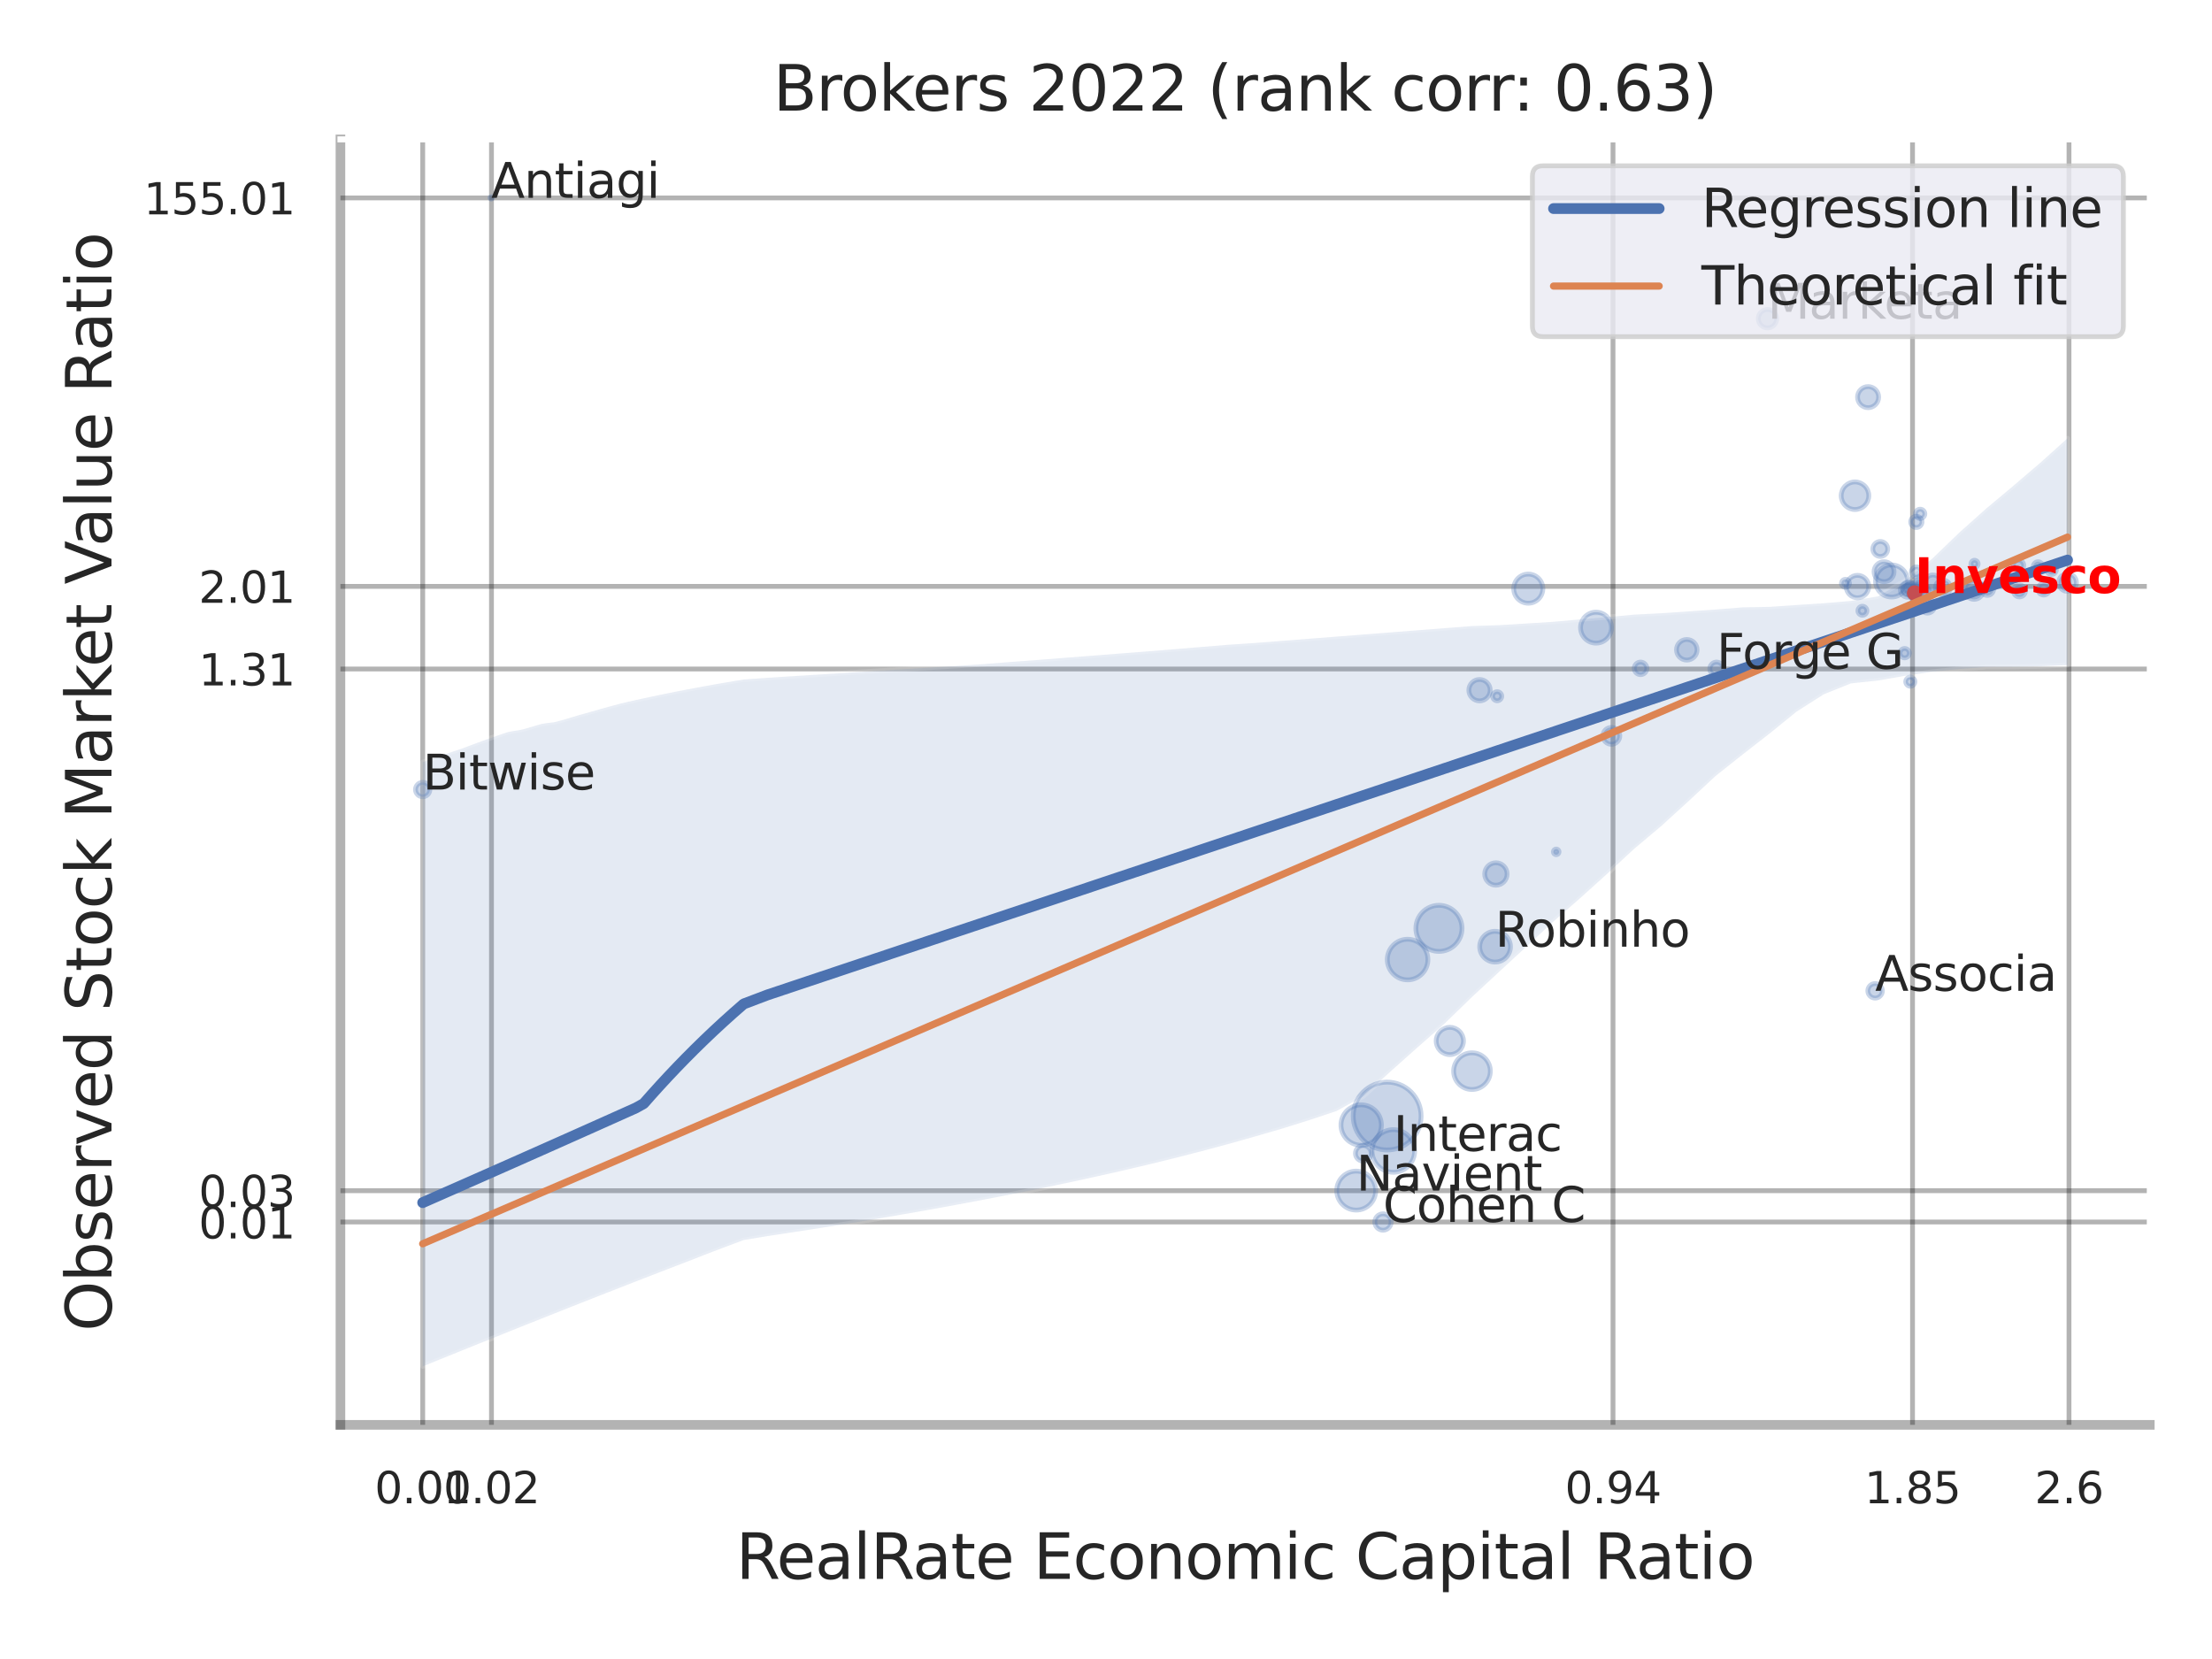 <?xml version="1.0" encoding="utf-8" standalone="no"?>
<!DOCTYPE svg PUBLIC "-//W3C//DTD SVG 1.1//EN"
  "http://www.w3.org/Graphics/SVG/1.1/DTD/svg11.dtd">
<svg xmlns:xlink="http://www.w3.org/1999/xlink" width="460.8pt" height="345.6pt" viewBox="0 0 460.8 345.6" xmlns="http://www.w3.org/2000/svg" version="1.1">
 <defs>
  <style type="text/css">*{stroke-linejoin: round; stroke-linecap: butt}</style>
 </defs>
 <g id="figure_1">
  <g id="patch_1">
   <path d="M 0 345.6 
L 460.8 345.6 
L 460.8 0 
L 0 0 
z
" style="fill: #ffffff"/>
  </g>
  <g id="axes_1">
   <g id="patch_2">
    <path d="M 70.92 296.82 
L 447.84 296.82 
L 447.84 29.04 
L 70.92 29.04 
z
" style="fill: #ffffff"/>
   </g>
   <g id="matplotlib.axis_1">
    <g id="xtick_1">
     <g id="line2d_1">
      <path d="M 88.062 296.82 
L 88.062 29.04 
" clip-path="url(#p78c76a0f95)" style="fill: none; stroke: #000000; stroke-opacity: 0.3; stroke-linecap: round"/>
     </g>
     <g id="text_1">
      <!-- 0.01 -->
      <g style="fill: #262626" transform="translate(78.042 313.159) scale(0.09 -0.09)">
       <defs>
        <path id="DejaVuSans-30" d="M 2034 4250 
Q 1547 4250 1301 3770 
Q 1056 3291 1056 2328 
Q 1056 1369 1301 889 
Q 1547 409 2034 409 
Q 2525 409 2770 889 
Q 3016 1369 3016 2328 
Q 3016 3291 2770 3770 
Q 2525 4250 2034 4250 
z
M 2034 4750 
Q 2819 4750 3233 4129 
Q 3647 3509 3647 2328 
Q 3647 1150 3233 529 
Q 2819 -91 2034 -91 
Q 1250 -91 836 529 
Q 422 1150 422 2328 
Q 422 3509 836 4129 
Q 1250 4750 2034 4750 
z
" transform="scale(0.016)"/>
        <path id="DejaVuSans-2e" d="M 684 794 
L 1344 794 
L 1344 0 
L 684 0 
L 684 794 
z
" transform="scale(0.016)"/>
        <path id="DejaVuSans-31" d="M 794 531 
L 1825 531 
L 1825 4091 
L 703 3866 
L 703 4441 
L 1819 4666 
L 2450 4666 
L 2450 531 
L 3481 531 
L 3481 0 
L 794 0 
L 794 531 
z
" transform="scale(0.016)"/>
       </defs>
       <use xlink:href="#DejaVuSans-30"/>
       <use xlink:href="#DejaVuSans-2e" x="63.623"/>
       <use xlink:href="#DejaVuSans-30" x="95.41"/>
       <use xlink:href="#DejaVuSans-31" x="159.033"/>
      </g>
     </g>
    </g>
    <g id="xtick_2">
     <g id="line2d_2">
      <path d="M 102.383 296.82 
L 102.383 29.04 
" clip-path="url(#p78c76a0f95)" style="fill: none; stroke: #000000; stroke-opacity: 0.3; stroke-linecap: round"/>
     </g>
     <g id="text_2">
      <!-- 0.02 -->
      <g style="fill: #262626" transform="translate(92.363 313.159) scale(0.09 -0.09)">
       <defs>
        <path id="DejaVuSans-32" d="M 1228 531 
L 3431 531 
L 3431 0 
L 469 0 
L 469 531 
Q 828 903 1448 1529 
Q 2069 2156 2228 2338 
Q 2531 2678 2651 2914 
Q 2772 3150 2772 3378 
Q 2772 3750 2511 3984 
Q 2250 4219 1831 4219 
Q 1534 4219 1204 4116 
Q 875 4013 500 3803 
L 500 4441 
Q 881 4594 1212 4672 
Q 1544 4750 1819 4750 
Q 2544 4750 2975 4387 
Q 3406 4025 3406 3419 
Q 3406 3131 3298 2873 
Q 3191 2616 2906 2266 
Q 2828 2175 2409 1742 
Q 1991 1309 1228 531 
z
" transform="scale(0.016)"/>
       </defs>
       <use xlink:href="#DejaVuSans-30"/>
       <use xlink:href="#DejaVuSans-2e" x="63.623"/>
       <use xlink:href="#DejaVuSans-30" x="95.41"/>
       <use xlink:href="#DejaVuSans-32" x="159.033"/>
      </g>
     </g>
    </g>
    <g id="xtick_3">
     <g id="line2d_3">
      <path d="M 336.019 296.82 
L 336.019 29.04 
" clip-path="url(#p78c76a0f95)" style="fill: none; stroke: #000000; stroke-opacity: 0.3; stroke-linecap: round"/>
     </g>
     <g id="text_3">
      <!-- 0.94 -->
      <g style="fill: #262626" transform="translate(325.999 313.159) scale(0.09 -0.09)">
       <defs>
        <path id="DejaVuSans-39" d="M 703 97 
L 703 672 
Q 941 559 1184 500 
Q 1428 441 1663 441 
Q 2288 441 2617 861 
Q 2947 1281 2994 2138 
Q 2813 1869 2534 1725 
Q 2256 1581 1919 1581 
Q 1219 1581 811 2004 
Q 403 2428 403 3163 
Q 403 3881 828 4315 
Q 1253 4750 1959 4750 
Q 2769 4750 3195 4129 
Q 3622 3509 3622 2328 
Q 3622 1225 3098 567 
Q 2575 -91 1691 -91 
Q 1453 -91 1209 -44 
Q 966 3 703 97 
z
M 1959 2075 
Q 2384 2075 2632 2365 
Q 2881 2656 2881 3163 
Q 2881 3666 2632 3958 
Q 2384 4250 1959 4250 
Q 1534 4250 1286 3958 
Q 1038 3666 1038 3163 
Q 1038 2656 1286 2365 
Q 1534 2075 1959 2075 
z
" transform="scale(0.016)"/>
        <path id="DejaVuSans-34" d="M 2419 4116 
L 825 1625 
L 2419 1625 
L 2419 4116 
z
M 2253 4666 
L 3047 4666 
L 3047 1625 
L 3713 1625 
L 3713 1100 
L 3047 1100 
L 3047 0 
L 2419 0 
L 2419 1100 
L 313 1100 
L 313 1709 
L 2253 4666 
z
" transform="scale(0.016)"/>
       </defs>
       <use xlink:href="#DejaVuSans-30"/>
       <use xlink:href="#DejaVuSans-2e" x="63.623"/>
       <use xlink:href="#DejaVuSans-39" x="95.41"/>
       <use xlink:href="#DejaVuSans-34" x="159.033"/>
      </g>
     </g>
    </g>
    <g id="xtick_4">
     <g id="line2d_4">
      <path d="M 398.415 296.82 
L 398.415 29.04 
" clip-path="url(#p78c76a0f95)" style="fill: none; stroke: #000000; stroke-opacity: 0.3; stroke-linecap: round"/>
     </g>
     <g id="text_4">
      <!-- 1.85 -->
      <g style="fill: #262626" transform="translate(388.395 313.159) scale(0.09 -0.09)">
       <defs>
        <path id="DejaVuSans-38" d="M 2034 2216 
Q 1584 2216 1326 1975 
Q 1069 1734 1069 1313 
Q 1069 891 1326 650 
Q 1584 409 2034 409 
Q 2484 409 2743 651 
Q 3003 894 3003 1313 
Q 3003 1734 2745 1975 
Q 2488 2216 2034 2216 
z
M 1403 2484 
Q 997 2584 770 2862 
Q 544 3141 544 3541 
Q 544 4100 942 4425 
Q 1341 4750 2034 4750 
Q 2731 4750 3128 4425 
Q 3525 4100 3525 3541 
Q 3525 3141 3298 2862 
Q 3072 2584 2669 2484 
Q 3125 2378 3379 2068 
Q 3634 1759 3634 1313 
Q 3634 634 3220 271 
Q 2806 -91 2034 -91 
Q 1263 -91 848 271 
Q 434 634 434 1313 
Q 434 1759 690 2068 
Q 947 2378 1403 2484 
z
M 1172 3481 
Q 1172 3119 1398 2916 
Q 1625 2713 2034 2713 
Q 2441 2713 2670 2916 
Q 2900 3119 2900 3481 
Q 2900 3844 2670 4047 
Q 2441 4250 2034 4250 
Q 1625 4250 1398 4047 
Q 1172 3844 1172 3481 
z
" transform="scale(0.016)"/>
        <path id="DejaVuSans-35" d="M 691 4666 
L 3169 4666 
L 3169 4134 
L 1269 4134 
L 1269 2991 
Q 1406 3038 1543 3061 
Q 1681 3084 1819 3084 
Q 2600 3084 3056 2656 
Q 3513 2228 3513 1497 
Q 3513 744 3044 326 
Q 2575 -91 1722 -91 
Q 1428 -91 1123 -41 
Q 819 9 494 109 
L 494 744 
Q 775 591 1075 516 
Q 1375 441 1709 441 
Q 2250 441 2565 725 
Q 2881 1009 2881 1497 
Q 2881 1984 2565 2268 
Q 2250 2553 1709 2553 
Q 1456 2553 1204 2497 
Q 953 2441 691 2322 
L 691 4666 
z
" transform="scale(0.016)"/>
       </defs>
       <use xlink:href="#DejaVuSans-31"/>
       <use xlink:href="#DejaVuSans-2e" x="63.623"/>
       <use xlink:href="#DejaVuSans-38" x="95.41"/>
       <use xlink:href="#DejaVuSans-35" x="159.033"/>
      </g>
     </g>
    </g>
    <g id="xtick_5">
     <g id="line2d_5">
      <path d="M 431.01 296.82 
L 431.01 29.04 
" clip-path="url(#p78c76a0f95)" style="fill: none; stroke: #000000; stroke-opacity: 0.3; stroke-linecap: round"/>
     </g>
     <g id="text_5">
      <!-- 2.6 -->
      <g style="fill: #262626" transform="translate(423.854 313.159) scale(0.09 -0.09)">
       <defs>
        <path id="DejaVuSans-36" d="M 2113 2584 
Q 1688 2584 1439 2293 
Q 1191 2003 1191 1497 
Q 1191 994 1439 701 
Q 1688 409 2113 409 
Q 2538 409 2786 701 
Q 3034 994 3034 1497 
Q 3034 2003 2786 2293 
Q 2538 2584 2113 2584 
z
M 3366 4563 
L 3366 3988 
Q 3128 4100 2886 4159 
Q 2644 4219 2406 4219 
Q 1781 4219 1451 3797 
Q 1122 3375 1075 2522 
Q 1259 2794 1537 2939 
Q 1816 3084 2150 3084 
Q 2853 3084 3261 2657 
Q 3669 2231 3669 1497 
Q 3669 778 3244 343 
Q 2819 -91 2113 -91 
Q 1303 -91 875 529 
Q 447 1150 447 2328 
Q 447 3434 972 4092 
Q 1497 4750 2381 4750 
Q 2619 4750 2861 4703 
Q 3103 4656 3366 4563 
z
" transform="scale(0.016)"/>
       </defs>
       <use xlink:href="#DejaVuSans-32"/>
       <use xlink:href="#DejaVuSans-2e" x="63.623"/>
       <use xlink:href="#DejaVuSans-36" x="95.41"/>
      </g>
     </g>
    </g>
    <g id="xtick_6"/>
    <g id="xtick_7"/>
    <g id="text_6">
     <!-- RealRate Economic Capital Ratio -->
     <g style="fill: #262626" transform="translate(153.326 328.908) scale(0.13 -0.13)">
      <defs>
       <path id="DejaVuSans-52" d="M 2841 2188 
Q 3044 2119 3236 1894 
Q 3428 1669 3622 1275 
L 4263 0 
L 3584 0 
L 2988 1197 
Q 2756 1666 2539 1819 
Q 2322 1972 1947 1972 
L 1259 1972 
L 1259 0 
L 628 0 
L 628 4666 
L 2053 4666 
Q 2853 4666 3247 4331 
Q 3641 3997 3641 3322 
Q 3641 2881 3436 2590 
Q 3231 2300 2841 2188 
z
M 1259 4147 
L 1259 2491 
L 2053 2491 
Q 2509 2491 2742 2702 
Q 2975 2913 2975 3322 
Q 2975 3731 2742 3939 
Q 2509 4147 2053 4147 
L 1259 4147 
z
" transform="scale(0.016)"/>
       <path id="DejaVuSans-65" d="M 3597 1894 
L 3597 1613 
L 953 1613 
Q 991 1019 1311 708 
Q 1631 397 2203 397 
Q 2534 397 2845 478 
Q 3156 559 3463 722 
L 3463 178 
Q 3153 47 2828 -22 
Q 2503 -91 2169 -91 
Q 1331 -91 842 396 
Q 353 884 353 1716 
Q 353 2575 817 3079 
Q 1281 3584 2069 3584 
Q 2775 3584 3186 3129 
Q 3597 2675 3597 1894 
z
M 3022 2063 
Q 3016 2534 2758 2815 
Q 2500 3097 2075 3097 
Q 1594 3097 1305 2825 
Q 1016 2553 972 2059 
L 3022 2063 
z
" transform="scale(0.016)"/>
       <path id="DejaVuSans-61" d="M 2194 1759 
Q 1497 1759 1228 1600 
Q 959 1441 959 1056 
Q 959 750 1161 570 
Q 1363 391 1709 391 
Q 2188 391 2477 730 
Q 2766 1069 2766 1631 
L 2766 1759 
L 2194 1759 
z
M 3341 1997 
L 3341 0 
L 2766 0 
L 2766 531 
Q 2569 213 2275 61 
Q 1981 -91 1556 -91 
Q 1019 -91 701 211 
Q 384 513 384 1019 
Q 384 1609 779 1909 
Q 1175 2209 1959 2209 
L 2766 2209 
L 2766 2266 
Q 2766 2663 2505 2880 
Q 2244 3097 1772 3097 
Q 1472 3097 1187 3025 
Q 903 2953 641 2809 
L 641 3341 
Q 956 3463 1253 3523 
Q 1550 3584 1831 3584 
Q 2591 3584 2966 3190 
Q 3341 2797 3341 1997 
z
" transform="scale(0.016)"/>
       <path id="DejaVuSans-6c" d="M 603 4863 
L 1178 4863 
L 1178 0 
L 603 0 
L 603 4863 
z
" transform="scale(0.016)"/>
       <path id="DejaVuSans-74" d="M 1172 4494 
L 1172 3500 
L 2356 3500 
L 2356 3053 
L 1172 3053 
L 1172 1153 
Q 1172 725 1289 603 
Q 1406 481 1766 481 
L 2356 481 
L 2356 0 
L 1766 0 
Q 1100 0 847 248 
Q 594 497 594 1153 
L 594 3053 
L 172 3053 
L 172 3500 
L 594 3500 
L 594 4494 
L 1172 4494 
z
" transform="scale(0.016)"/>
       <path id="DejaVuSans-20" transform="scale(0.016)"/>
       <path id="DejaVuSans-45" d="M 628 4666 
L 3578 4666 
L 3578 4134 
L 1259 4134 
L 1259 2753 
L 3481 2753 
L 3481 2222 
L 1259 2222 
L 1259 531 
L 3634 531 
L 3634 0 
L 628 0 
L 628 4666 
z
" transform="scale(0.016)"/>
       <path id="DejaVuSans-63" d="M 3122 3366 
L 3122 2828 
Q 2878 2963 2633 3030 
Q 2388 3097 2138 3097 
Q 1578 3097 1268 2742 
Q 959 2388 959 1747 
Q 959 1106 1268 751 
Q 1578 397 2138 397 
Q 2388 397 2633 464 
Q 2878 531 3122 666 
L 3122 134 
Q 2881 22 2623 -34 
Q 2366 -91 2075 -91 
Q 1284 -91 818 406 
Q 353 903 353 1747 
Q 353 2603 823 3093 
Q 1294 3584 2113 3584 
Q 2378 3584 2631 3529 
Q 2884 3475 3122 3366 
z
" transform="scale(0.016)"/>
       <path id="DejaVuSans-6f" d="M 1959 3097 
Q 1497 3097 1228 2736 
Q 959 2375 959 1747 
Q 959 1119 1226 758 
Q 1494 397 1959 397 
Q 2419 397 2687 759 
Q 2956 1122 2956 1747 
Q 2956 2369 2687 2733 
Q 2419 3097 1959 3097 
z
M 1959 3584 
Q 2709 3584 3137 3096 
Q 3566 2609 3566 1747 
Q 3566 888 3137 398 
Q 2709 -91 1959 -91 
Q 1206 -91 779 398 
Q 353 888 353 1747 
Q 353 2609 779 3096 
Q 1206 3584 1959 3584 
z
" transform="scale(0.016)"/>
       <path id="DejaVuSans-6e" d="M 3513 2113 
L 3513 0 
L 2938 0 
L 2938 2094 
Q 2938 2591 2744 2837 
Q 2550 3084 2163 3084 
Q 1697 3084 1428 2787 
Q 1159 2491 1159 1978 
L 1159 0 
L 581 0 
L 581 3500 
L 1159 3500 
L 1159 2956 
Q 1366 3272 1645 3428 
Q 1925 3584 2291 3584 
Q 2894 3584 3203 3211 
Q 3513 2838 3513 2113 
z
" transform="scale(0.016)"/>
       <path id="DejaVuSans-6d" d="M 3328 2828 
Q 3544 3216 3844 3400 
Q 4144 3584 4550 3584 
Q 5097 3584 5394 3201 
Q 5691 2819 5691 2113 
L 5691 0 
L 5113 0 
L 5113 2094 
Q 5113 2597 4934 2840 
Q 4756 3084 4391 3084 
Q 3944 3084 3684 2787 
Q 3425 2491 3425 1978 
L 3425 0 
L 2847 0 
L 2847 2094 
Q 2847 2600 2669 2842 
Q 2491 3084 2119 3084 
Q 1678 3084 1418 2786 
Q 1159 2488 1159 1978 
L 1159 0 
L 581 0 
L 581 3500 
L 1159 3500 
L 1159 2956 
Q 1356 3278 1631 3431 
Q 1906 3584 2284 3584 
Q 2666 3584 2933 3390 
Q 3200 3197 3328 2828 
z
" transform="scale(0.016)"/>
       <path id="DejaVuSans-69" d="M 603 3500 
L 1178 3500 
L 1178 0 
L 603 0 
L 603 3500 
z
M 603 4863 
L 1178 4863 
L 1178 4134 
L 603 4134 
L 603 4863 
z
" transform="scale(0.016)"/>
       <path id="DejaVuSans-43" d="M 4122 4306 
L 4122 3641 
Q 3803 3938 3442 4084 
Q 3081 4231 2675 4231 
Q 1875 4231 1450 3742 
Q 1025 3253 1025 2328 
Q 1025 1406 1450 917 
Q 1875 428 2675 428 
Q 3081 428 3442 575 
Q 3803 722 4122 1019 
L 4122 359 
Q 3791 134 3420 21 
Q 3050 -91 2638 -91 
Q 1578 -91 968 557 
Q 359 1206 359 2328 
Q 359 3453 968 4101 
Q 1578 4750 2638 4750 
Q 3056 4750 3426 4639 
Q 3797 4528 4122 4306 
z
" transform="scale(0.016)"/>
       <path id="DejaVuSans-70" d="M 1159 525 
L 1159 -1331 
L 581 -1331 
L 581 3500 
L 1159 3500 
L 1159 2969 
Q 1341 3281 1617 3432 
Q 1894 3584 2278 3584 
Q 2916 3584 3314 3078 
Q 3713 2572 3713 1747 
Q 3713 922 3314 415 
Q 2916 -91 2278 -91 
Q 1894 -91 1617 61 
Q 1341 213 1159 525 
z
M 3116 1747 
Q 3116 2381 2855 2742 
Q 2594 3103 2138 3103 
Q 1681 3103 1420 2742 
Q 1159 2381 1159 1747 
Q 1159 1113 1420 752 
Q 1681 391 2138 391 
Q 2594 391 2855 752 
Q 3116 1113 3116 1747 
z
" transform="scale(0.016)"/>
      </defs>
      <use xlink:href="#DejaVuSans-52"/>
      <use xlink:href="#DejaVuSans-65" x="64.982"/>
      <use xlink:href="#DejaVuSans-61" x="126.506"/>
      <use xlink:href="#DejaVuSans-6c" x="187.785"/>
      <use xlink:href="#DejaVuSans-52" x="215.568"/>
      <use xlink:href="#DejaVuSans-61" x="282.801"/>
      <use xlink:href="#DejaVuSans-74" x="344.08"/>
      <use xlink:href="#DejaVuSans-65" x="383.289"/>
      <use xlink:href="#DejaVuSans-20" x="444.812"/>
      <use xlink:href="#DejaVuSans-45" x="476.6"/>
      <use xlink:href="#DejaVuSans-63" x="539.783"/>
      <use xlink:href="#DejaVuSans-6f" x="594.764"/>
      <use xlink:href="#DejaVuSans-6e" x="655.945"/>
      <use xlink:href="#DejaVuSans-6f" x="719.324"/>
      <use xlink:href="#DejaVuSans-6d" x="780.506"/>
      <use xlink:href="#DejaVuSans-69" x="877.918"/>
      <use xlink:href="#DejaVuSans-63" x="905.701"/>
      <use xlink:href="#DejaVuSans-20" x="960.682"/>
      <use xlink:href="#DejaVuSans-43" x="992.469"/>
      <use xlink:href="#DejaVuSans-61" x="1062.293"/>
      <use xlink:href="#DejaVuSans-70" x="1123.572"/>
      <use xlink:href="#DejaVuSans-69" x="1187.049"/>
      <use xlink:href="#DejaVuSans-74" x="1214.832"/>
      <use xlink:href="#DejaVuSans-61" x="1254.041"/>
      <use xlink:href="#DejaVuSans-6c" x="1315.32"/>
      <use xlink:href="#DejaVuSans-20" x="1343.104"/>
      <use xlink:href="#DejaVuSans-52" x="1374.891"/>
      <use xlink:href="#DejaVuSans-61" x="1442.123"/>
      <use xlink:href="#DejaVuSans-74" x="1503.402"/>
      <use xlink:href="#DejaVuSans-69" x="1542.611"/>
      <use xlink:href="#DejaVuSans-6f" x="1570.395"/>
     </g>
    </g>
   </g>
   <g id="matplotlib.axis_2">
    <g id="ytick_1">
     <g id="line2d_6">
      <path d="M 70.92 254.563 
L 447.84 254.563 
" clip-path="url(#p78c76a0f95)" style="fill: none; stroke: #000000; stroke-opacity: 0.3; stroke-linecap: round"/>
     </g>
     <g id="text_7">
      <!-- 0.01 -->
      <g style="fill: #262626" transform="translate(41.381 257.982) scale(0.09 -0.09)">
       <use xlink:href="#DejaVuSans-30"/>
       <use xlink:href="#DejaVuSans-2e" x="63.623"/>
       <use xlink:href="#DejaVuSans-30" x="95.41"/>
       <use xlink:href="#DejaVuSans-31" x="159.033"/>
      </g>
     </g>
    </g>
    <g id="ytick_2">
     <g id="line2d_7">
      <path d="M 70.92 248.046 
L 447.84 248.046 
" clip-path="url(#p78c76a0f95)" style="fill: none; stroke: #000000; stroke-opacity: 0.3; stroke-linecap: round"/>
     </g>
     <g id="text_8">
      <!-- 0.03 -->
      <g style="fill: #262626" transform="translate(41.381 251.465) scale(0.09 -0.09)">
       <defs>
        <path id="DejaVuSans-33" d="M 2597 2516 
Q 3050 2419 3304 2112 
Q 3559 1806 3559 1356 
Q 3559 666 3084 287 
Q 2609 -91 1734 -91 
Q 1441 -91 1130 -33 
Q 819 25 488 141 
L 488 750 
Q 750 597 1062 519 
Q 1375 441 1716 441 
Q 2309 441 2620 675 
Q 2931 909 2931 1356 
Q 2931 1769 2642 2001 
Q 2353 2234 1838 2234 
L 1294 2234 
L 1294 2753 
L 1863 2753 
Q 2328 2753 2575 2939 
Q 2822 3125 2822 3475 
Q 2822 3834 2567 4026 
Q 2313 4219 1838 4219 
Q 1578 4219 1281 4162 
Q 984 4106 628 3988 
L 628 4550 
Q 988 4650 1302 4700 
Q 1616 4750 1894 4750 
Q 2613 4750 3031 4423 
Q 3450 4097 3450 3541 
Q 3450 3153 3228 2886 
Q 3006 2619 2597 2516 
z
" transform="scale(0.016)"/>
       </defs>
       <use xlink:href="#DejaVuSans-30"/>
       <use xlink:href="#DejaVuSans-2e" x="63.623"/>
       <use xlink:href="#DejaVuSans-30" x="95.41"/>
       <use xlink:href="#DejaVuSans-33" x="159.033"/>
      </g>
     </g>
    </g>
    <g id="ytick_3">
     <g id="line2d_8">
      <path d="M 70.92 139.362 
L 447.84 139.362 
" clip-path="url(#p78c76a0f95)" style="fill: none; stroke: #000000; stroke-opacity: 0.3; stroke-linecap: round"/>
     </g>
     <g id="text_9">
      <!-- 1.31 -->
      <g style="fill: #262626" transform="translate(41.381 142.781) scale(0.09 -0.09)">
       <use xlink:href="#DejaVuSans-31"/>
       <use xlink:href="#DejaVuSans-2e" x="63.623"/>
       <use xlink:href="#DejaVuSans-33" x="95.41"/>
       <use xlink:href="#DejaVuSans-31" x="159.033"/>
      </g>
     </g>
    </g>
    <g id="ytick_4">
     <g id="line2d_9">
      <path d="M 70.92 122.157 
L 447.84 122.157 
" clip-path="url(#p78c76a0f95)" style="fill: none; stroke: #000000; stroke-opacity: 0.3; stroke-linecap: round"/>
     </g>
     <g id="text_10">
      <!-- 2.01 -->
      <g style="fill: #262626" transform="translate(41.381 125.576) scale(0.09 -0.09)">
       <use xlink:href="#DejaVuSans-32"/>
       <use xlink:href="#DejaVuSans-2e" x="63.623"/>
       <use xlink:href="#DejaVuSans-30" x="95.41"/>
       <use xlink:href="#DejaVuSans-31" x="159.033"/>
      </g>
     </g>
    </g>
    <g id="ytick_5">
     <g id="line2d_10">
      <path d="M 70.92 41.234 
L 447.84 41.234 
" clip-path="url(#p78c76a0f95)" style="fill: none; stroke: #000000; stroke-opacity: 0.3; stroke-linecap: round"/>
     </g>
     <g id="text_11">
      <!-- 155.01 -->
      <g style="fill: #262626" transform="translate(29.928 44.653) scale(0.09 -0.09)">
       <use xlink:href="#DejaVuSans-31"/>
       <use xlink:href="#DejaVuSans-35" x="63.623"/>
       <use xlink:href="#DejaVuSans-35" x="127.246"/>
       <use xlink:href="#DejaVuSans-2e" x="190.869"/>
       <use xlink:href="#DejaVuSans-30" x="222.656"/>
       <use xlink:href="#DejaVuSans-31" x="286.279"/>
      </g>
     </g>
    </g>
    <g id="ytick_6"/>
    <g id="ytick_7"/>
    <g id="ytick_8"/>
    <g id="ytick_9"/>
    <g id="text_12">
     <!-- Observed Stock Market Value Ratio -->
     <g style="fill: #262626" transform="translate(23.225 277.332) rotate(-90) scale(0.13 -0.13)">
      <defs>
       <path id="DejaVuSans-4f" d="M 2522 4238 
Q 1834 4238 1429 3725 
Q 1025 3213 1025 2328 
Q 1025 1447 1429 934 
Q 1834 422 2522 422 
Q 3209 422 3611 934 
Q 4013 1447 4013 2328 
Q 4013 3213 3611 3725 
Q 3209 4238 2522 4238 
z
M 2522 4750 
Q 3503 4750 4090 4092 
Q 4678 3434 4678 2328 
Q 4678 1225 4090 567 
Q 3503 -91 2522 -91 
Q 1538 -91 948 565 
Q 359 1222 359 2328 
Q 359 3434 948 4092 
Q 1538 4750 2522 4750 
z
" transform="scale(0.016)"/>
       <path id="DejaVuSans-62" d="M 3116 1747 
Q 3116 2381 2855 2742 
Q 2594 3103 2138 3103 
Q 1681 3103 1420 2742 
Q 1159 2381 1159 1747 
Q 1159 1113 1420 752 
Q 1681 391 2138 391 
Q 2594 391 2855 752 
Q 3116 1113 3116 1747 
z
M 1159 2969 
Q 1341 3281 1617 3432 
Q 1894 3584 2278 3584 
Q 2916 3584 3314 3078 
Q 3713 2572 3713 1747 
Q 3713 922 3314 415 
Q 2916 -91 2278 -91 
Q 1894 -91 1617 61 
Q 1341 213 1159 525 
L 1159 0 
L 581 0 
L 581 4863 
L 1159 4863 
L 1159 2969 
z
" transform="scale(0.016)"/>
       <path id="DejaVuSans-73" d="M 2834 3397 
L 2834 2853 
Q 2591 2978 2328 3040 
Q 2066 3103 1784 3103 
Q 1356 3103 1142 2972 
Q 928 2841 928 2578 
Q 928 2378 1081 2264 
Q 1234 2150 1697 2047 
L 1894 2003 
Q 2506 1872 2764 1633 
Q 3022 1394 3022 966 
Q 3022 478 2636 193 
Q 2250 -91 1575 -91 
Q 1294 -91 989 -36 
Q 684 19 347 128 
L 347 722 
Q 666 556 975 473 
Q 1284 391 1588 391 
Q 1994 391 2212 530 
Q 2431 669 2431 922 
Q 2431 1156 2273 1281 
Q 2116 1406 1581 1522 
L 1381 1569 
Q 847 1681 609 1914 
Q 372 2147 372 2553 
Q 372 3047 722 3315 
Q 1072 3584 1716 3584 
Q 2034 3584 2315 3537 
Q 2597 3491 2834 3397 
z
" transform="scale(0.016)"/>
       <path id="DejaVuSans-72" d="M 2631 2963 
Q 2534 3019 2420 3045 
Q 2306 3072 2169 3072 
Q 1681 3072 1420 2755 
Q 1159 2438 1159 1844 
L 1159 0 
L 581 0 
L 581 3500 
L 1159 3500 
L 1159 2956 
Q 1341 3275 1631 3429 
Q 1922 3584 2338 3584 
Q 2397 3584 2469 3576 
Q 2541 3569 2628 3553 
L 2631 2963 
z
" transform="scale(0.016)"/>
       <path id="DejaVuSans-76" d="M 191 3500 
L 800 3500 
L 1894 563 
L 2988 3500 
L 3597 3500 
L 2284 0 
L 1503 0 
L 191 3500 
z
" transform="scale(0.016)"/>
       <path id="DejaVuSans-64" d="M 2906 2969 
L 2906 4863 
L 3481 4863 
L 3481 0 
L 2906 0 
L 2906 525 
Q 2725 213 2448 61 
Q 2172 -91 1784 -91 
Q 1150 -91 751 415 
Q 353 922 353 1747 
Q 353 2572 751 3078 
Q 1150 3584 1784 3584 
Q 2172 3584 2448 3432 
Q 2725 3281 2906 2969 
z
M 947 1747 
Q 947 1113 1208 752 
Q 1469 391 1925 391 
Q 2381 391 2643 752 
Q 2906 1113 2906 1747 
Q 2906 2381 2643 2742 
Q 2381 3103 1925 3103 
Q 1469 3103 1208 2742 
Q 947 2381 947 1747 
z
" transform="scale(0.016)"/>
       <path id="DejaVuSans-53" d="M 3425 4513 
L 3425 3897 
Q 3066 4069 2747 4153 
Q 2428 4238 2131 4238 
Q 1616 4238 1336 4038 
Q 1056 3838 1056 3469 
Q 1056 3159 1242 3001 
Q 1428 2844 1947 2747 
L 2328 2669 
Q 3034 2534 3370 2195 
Q 3706 1856 3706 1288 
Q 3706 609 3251 259 
Q 2797 -91 1919 -91 
Q 1588 -91 1214 -16 
Q 841 59 441 206 
L 441 856 
Q 825 641 1194 531 
Q 1563 422 1919 422 
Q 2459 422 2753 634 
Q 3047 847 3047 1241 
Q 3047 1584 2836 1778 
Q 2625 1972 2144 2069 
L 1759 2144 
Q 1053 2284 737 2584 
Q 422 2884 422 3419 
Q 422 4038 858 4394 
Q 1294 4750 2059 4750 
Q 2388 4750 2728 4690 
Q 3069 4631 3425 4513 
z
" transform="scale(0.016)"/>
       <path id="DejaVuSans-6b" d="M 581 4863 
L 1159 4863 
L 1159 1991 
L 2875 3500 
L 3609 3500 
L 1753 1863 
L 3688 0 
L 2938 0 
L 1159 1709 
L 1159 0 
L 581 0 
L 581 4863 
z
" transform="scale(0.016)"/>
       <path id="DejaVuSans-4d" d="M 628 4666 
L 1569 4666 
L 2759 1491 
L 3956 4666 
L 4897 4666 
L 4897 0 
L 4281 0 
L 4281 4097 
L 3078 897 
L 2444 897 
L 1241 4097 
L 1241 0 
L 628 0 
L 628 4666 
z
" transform="scale(0.016)"/>
       <path id="DejaVuSans-56" d="M 1831 0 
L 50 4666 
L 709 4666 
L 2188 738 
L 3669 4666 
L 4325 4666 
L 2547 0 
L 1831 0 
z
" transform="scale(0.016)"/>
       <path id="DejaVuSans-75" d="M 544 1381 
L 544 3500 
L 1119 3500 
L 1119 1403 
Q 1119 906 1312 657 
Q 1506 409 1894 409 
Q 2359 409 2629 706 
Q 2900 1003 2900 1516 
L 2900 3500 
L 3475 3500 
L 3475 0 
L 2900 0 
L 2900 538 
Q 2691 219 2414 64 
Q 2138 -91 1772 -91 
Q 1169 -91 856 284 
Q 544 659 544 1381 
z
M 1991 3584 
L 1991 3584 
z
" transform="scale(0.016)"/>
      </defs>
      <use xlink:href="#DejaVuSans-4f"/>
      <use xlink:href="#DejaVuSans-62" x="78.711"/>
      <use xlink:href="#DejaVuSans-73" x="142.188"/>
      <use xlink:href="#DejaVuSans-65" x="194.287"/>
      <use xlink:href="#DejaVuSans-72" x="255.811"/>
      <use xlink:href="#DejaVuSans-76" x="296.924"/>
      <use xlink:href="#DejaVuSans-65" x="356.104"/>
      <use xlink:href="#DejaVuSans-64" x="417.627"/>
      <use xlink:href="#DejaVuSans-20" x="481.104"/>
      <use xlink:href="#DejaVuSans-53" x="512.891"/>
      <use xlink:href="#DejaVuSans-74" x="576.367"/>
      <use xlink:href="#DejaVuSans-6f" x="615.576"/>
      <use xlink:href="#DejaVuSans-63" x="676.758"/>
      <use xlink:href="#DejaVuSans-6b" x="731.738"/>
      <use xlink:href="#DejaVuSans-20" x="789.648"/>
      <use xlink:href="#DejaVuSans-4d" x="821.436"/>
      <use xlink:href="#DejaVuSans-61" x="907.715"/>
      <use xlink:href="#DejaVuSans-72" x="968.994"/>
      <use xlink:href="#DejaVuSans-6b" x="1010.107"/>
      <use xlink:href="#DejaVuSans-65" x="1064.393"/>
      <use xlink:href="#DejaVuSans-74" x="1125.916"/>
      <use xlink:href="#DejaVuSans-20" x="1165.125"/>
      <use xlink:href="#DejaVuSans-56" x="1196.912"/>
      <use xlink:href="#DejaVuSans-61" x="1257.57"/>
      <use xlink:href="#DejaVuSans-6c" x="1318.85"/>
      <use xlink:href="#DejaVuSans-75" x="1346.633"/>
      <use xlink:href="#DejaVuSans-65" x="1410.012"/>
      <use xlink:href="#DejaVuSans-20" x="1471.535"/>
      <use xlink:href="#DejaVuSans-52" x="1503.322"/>
      <use xlink:href="#DejaVuSans-61" x="1570.555"/>
      <use xlink:href="#DejaVuSans-74" x="1631.834"/>
      <use xlink:href="#DejaVuSans-69" x="1671.043"/>
      <use xlink:href="#DejaVuSans-6f" x="1698.826"/>
     </g>
    </g>
   </g>
   <g id="PathCollection_1">
    <path d="M 284 241.903 
C 284.434 241.903 284.85 241.73 285.157 241.424 
C 285.464 241.117 285.636 240.701 285.636 240.267 
C 285.636 239.833 285.464 239.417 285.157 239.11 
C 284.85 238.803 284.434 238.631 284 238.631 
C 283.566 238.631 283.15 238.803 282.843 239.11 
C 282.536 239.417 282.364 239.833 282.364 240.267 
C 282.364 240.701 282.536 241.117 282.843 241.424 
C 283.15 241.73 283.566 241.903 284 241.903 
z
" clip-path="url(#p78c76a0f95)" style="fill: #4c72b0; fill-opacity: 0.3; stroke: #4c72b0; stroke-opacity: 0.3"/>
    <path d="M 306.643 226.961 
C 307.657 226.961 308.63 226.558 309.347 225.841 
C 310.064 225.124 310.467 224.152 310.467 223.138 
C 310.467 222.124 310.064 221.151 309.347 220.434 
C 308.63 219.717 307.657 219.314 306.643 219.314 
C 305.629 219.314 304.657 219.717 303.94 220.434 
C 303.223 221.151 302.82 222.124 302.82 223.138 
C 302.82 224.152 303.223 225.124 303.94 225.841 
C 304.657 226.558 305.629 226.961 306.643 226.961 
z
" clip-path="url(#p78c76a0f95)" style="fill: #4c72b0; fill-opacity: 0.3; stroke: #4c72b0; stroke-opacity: 0.3"/>
    <path d="M 389.157 84.93 
C 389.74 84.93 390.299 84.699 390.712 84.286 
C 391.124 83.874 391.356 83.315 391.356 82.732 
C 391.356 82.148 391.124 81.589 390.712 81.177 
C 390.299 80.764 389.74 80.533 389.157 80.533 
C 388.574 80.533 388.015 80.764 387.602 81.177 
C 387.19 81.589 386.958 82.148 386.958 82.732 
C 386.958 83.315 387.19 83.874 387.602 84.286 
C 388.015 84.699 388.574 84.93 389.157 84.93 
z
" clip-path="url(#p78c76a0f95)" style="fill: #4c72b0; fill-opacity: 0.3; stroke: #4c72b0; stroke-opacity: 0.3"/>
    <path d="M 293.23 204.123 
C 294.352 204.123 295.428 203.677 296.221 202.884 
C 297.015 202.09 297.461 201.014 297.461 199.892 
C 297.461 198.77 297.015 197.694 296.221 196.901 
C 295.428 196.107 294.352 195.661 293.23 195.661 
C 292.108 195.661 291.032 196.107 290.238 196.901 
C 289.445 197.694 288.999 198.77 288.999 199.892 
C 288.999 201.014 289.445 202.09 290.238 202.884 
C 291.032 203.677 292.108 204.123 293.23 204.123 
z
" clip-path="url(#p78c76a0f95)" style="fill: #4c72b0; fill-opacity: 0.3; stroke: #4c72b0; stroke-opacity: 0.3"/>
    <path d="M 335.677 155.053 
C 336.144 155.053 336.591 154.868 336.921 154.538 
C 337.251 154.208 337.437 153.76 337.437 153.294 
C 337.437 152.827 337.251 152.379 336.921 152.049 
C 336.591 151.719 336.144 151.534 335.677 151.534 
C 335.21 151.534 334.763 151.719 334.433 152.049 
C 334.103 152.379 333.917 152.827 333.917 153.294 
C 333.917 153.76 334.103 154.208 334.433 154.538 
C 334.763 154.868 335.21 155.053 335.677 155.053 
z
" clip-path="url(#p78c76a0f95)" style="fill: #4c72b0; fill-opacity: 0.3; stroke: #4c72b0; stroke-opacity: 0.3"/>
    <path d="M 288.969 239.562 
C 290.844 239.562 292.643 238.817 293.969 237.491 
C 295.295 236.165 296.04 234.366 296.04 232.491 
C 296.04 230.616 295.295 228.817 293.969 227.491 
C 292.643 226.165 290.844 225.42 288.969 225.42 
C 287.094 225.42 285.295 226.165 283.969 227.491 
C 282.643 228.817 281.898 230.616 281.898 232.491 
C 281.898 234.366 282.643 236.165 283.969 237.491 
C 285.295 238.817 287.094 239.562 288.969 239.562 
z
" clip-path="url(#p78c76a0f95)" style="fill: #4c72b0; fill-opacity: 0.3; stroke: #4c72b0; stroke-opacity: 0.3"/>
    <path d="M 283.56 238.581 
C 284.677 238.581 285.749 238.137 286.538 237.348 
C 287.328 236.558 287.772 235.487 287.772 234.37 
C 287.772 233.253 287.328 232.181 286.538 231.392 
C 285.749 230.602 284.677 230.158 283.56 230.158 
C 282.443 230.158 281.372 230.602 280.582 231.392 
C 279.793 232.181 279.349 233.253 279.349 234.37 
C 279.349 235.487 279.793 236.558 280.582 237.348 
C 281.372 238.137 282.443 238.581 283.56 238.581 
z
" clip-path="url(#p78c76a0f95)" style="fill: #4c72b0; fill-opacity: 0.3; stroke: #4c72b0; stroke-opacity: 0.3"/>
    <path d="M 308.214 146.009 
C 308.805 146.009 309.373 145.774 309.791 145.356 
C 310.209 144.938 310.444 144.371 310.444 143.78 
C 310.444 143.189 310.209 142.622 309.791 142.204 
C 309.373 141.786 308.805 141.551 308.214 141.551 
C 307.623 141.551 307.056 141.786 306.638 142.204 
C 306.22 142.622 305.985 143.189 305.985 143.78 
C 305.985 144.371 306.22 144.938 306.638 145.356 
C 307.056 145.774 307.623 146.009 308.214 146.009 
z
" clip-path="url(#p78c76a0f95)" style="fill: #4c72b0; fill-opacity: 0.3; stroke: #4c72b0; stroke-opacity: 0.3"/>
    <path d="M 311.625 184.404 
C 312.245 184.404 312.839 184.158 313.278 183.719 
C 313.716 183.281 313.962 182.686 313.962 182.066 
C 313.962 181.446 313.716 180.852 313.278 180.414 
C 312.839 179.975 312.245 179.729 311.625 179.729 
C 311.005 179.729 310.41 179.975 309.972 180.414 
C 309.533 180.852 309.287 181.446 309.287 182.066 
C 309.287 182.686 309.533 183.281 309.972 183.719 
C 310.41 184.158 311.005 184.404 311.625 184.404 
z
" clip-path="url(#p78c76a0f95)" style="fill: #4c72b0; fill-opacity: 0.3; stroke: #4c72b0; stroke-opacity: 0.3"/>
    <path d="M 386.428 106.137 
C 387.19 106.137 387.921 105.834 388.46 105.296 
C 388.999 104.757 389.301 104.026 389.301 103.264 
C 389.301 102.502 388.999 101.771 388.46 101.232 
C 387.921 100.694 387.19 100.391 386.428 100.391 
C 385.666 100.391 384.936 100.694 384.397 101.232 
C 383.858 101.771 383.555 102.502 383.555 103.264 
C 383.555 104.026 383.858 104.757 384.397 105.296 
C 384.936 105.834 385.666 106.137 386.428 106.137 
z
" clip-path="url(#p78c76a0f95)" style="fill: #4c72b0; fill-opacity: 0.3; stroke: #4c72b0; stroke-opacity: 0.3"/>
    <path d="M 332.481 133.976 
C 333.335 133.976 334.155 133.636 334.759 133.032 
C 335.364 132.428 335.703 131.608 335.703 130.753 
C 335.703 129.899 335.364 129.079 334.759 128.475 
C 334.155 127.87 333.335 127.531 332.481 127.531 
C 331.626 127.531 330.806 127.87 330.202 128.475 
C 329.598 129.079 329.258 129.899 329.258 130.753 
C 329.258 131.608 329.598 132.428 330.202 133.032 
C 330.806 133.636 331.626 133.976 332.481 133.976 
z
" clip-path="url(#p78c76a0f95)" style="fill: #4c72b0; fill-opacity: 0.3; stroke: #4c72b0; stroke-opacity: 0.3"/>
    <path d="M 299.762 198.198 
C 301.036 198.198 302.259 197.692 303.16 196.791 
C 304.061 195.89 304.567 194.667 304.567 193.393 
C 304.567 192.118 304.061 190.896 303.16 189.995 
C 302.259 189.094 301.036 188.587 299.762 188.587 
C 298.487 188.587 297.265 189.094 296.364 189.995 
C 295.463 190.896 294.956 192.118 294.956 193.393 
C 294.956 194.667 295.463 195.89 296.364 196.791 
C 297.265 197.692 298.487 198.198 299.762 198.198 
z
" clip-path="url(#p78c76a0f95)" style="fill: #4c72b0; fill-opacity: 0.3; stroke: #4c72b0; stroke-opacity: 0.3"/>
    <path d="M 324.188 178.056 
C 324.346 178.056 324.498 177.993 324.609 177.881 
C 324.721 177.769 324.784 177.618 324.784 177.46 
C 324.784 177.301 324.721 177.15 324.609 177.038 
C 324.498 176.926 324.346 176.863 324.188 176.863 
C 324.03 176.863 323.878 176.926 323.766 177.038 
C 323.654 177.15 323.591 177.301 323.591 177.46 
C 323.591 177.618 323.654 177.769 323.766 177.881 
C 323.878 177.993 324.03 178.056 324.188 178.056 
z
" clip-path="url(#p78c76a0f95)" style="fill: #4c72b0; fill-opacity: 0.3; stroke: #4c72b0; stroke-opacity: 0.3"/>
    <path d="M 394.056 124.375 
C 394.942 124.375 395.793 124.023 396.42 123.396 
C 397.047 122.768 397.4 121.918 397.4 121.031 
C 397.4 120.144 397.047 119.294 396.42 118.666 
C 395.793 118.039 394.942 117.687 394.056 117.687 
C 393.169 117.687 392.318 118.039 391.691 118.666 
C 391.064 119.294 390.712 120.144 390.712 121.031 
C 390.712 121.918 391.064 122.768 391.691 123.396 
C 392.318 124.023 393.169 124.375 394.056 124.375 
z
" clip-path="url(#p78c76a0f95)" style="fill: #4c72b0; fill-opacity: 0.3; stroke: #4c72b0; stroke-opacity: 0.3"/>
    <path d="M 351.391 137.51 
C 351.961 137.51 352.507 137.284 352.91 136.881 
C 353.313 136.479 353.539 135.932 353.539 135.363 
C 353.539 134.793 353.313 134.247 352.91 133.844 
C 352.507 133.441 351.961 133.215 351.391 133.215 
C 350.822 133.215 350.275 133.441 349.873 133.844 
C 349.47 134.247 349.244 134.793 349.244 135.363 
C 349.244 135.932 349.47 136.479 349.873 136.881 
C 350.275 137.284 350.822 137.51 351.391 137.51 
z
" clip-path="url(#p78c76a0f95)" style="fill: #4c72b0; fill-opacity: 0.3; stroke: #4c72b0; stroke-opacity: 0.3"/>
    <path d="M 288.102 256.273 
C 288.555 256.273 288.99 256.093 289.31 255.772 
C 289.63 255.452 289.81 255.017 289.81 254.564 
C 289.81 254.111 289.63 253.677 289.31 253.357 
C 288.99 253.036 288.555 252.856 288.102 252.856 
C 287.649 252.856 287.215 253.036 286.894 253.357 
C 286.574 253.677 286.394 254.111 286.394 254.564 
C 286.394 255.017 286.574 255.452 286.894 255.772 
C 287.215 256.093 287.649 256.273 288.102 256.273 
z
" clip-path="url(#p78c76a0f95)" style="fill: #4c72b0; fill-opacity: 0.3; stroke: #4c72b0; stroke-opacity: 0.3"/>
    <path d="M 368.205 68.31 
C 368.714 68.31 369.203 68.108 369.563 67.747 
C 369.923 67.387 370.126 66.898 370.126 66.389 
C 370.126 65.88 369.923 65.391 369.563 65.031 
C 369.203 64.67 368.714 64.468 368.205 64.468 
C 367.695 64.468 367.207 64.67 366.847 65.031 
C 366.486 65.391 366.284 65.88 366.284 66.389 
C 366.284 66.898 366.486 67.387 366.847 67.747 
C 367.207 68.108 367.695 68.31 368.205 68.31 
z
" clip-path="url(#p78c76a0f95)" style="fill: #4c72b0; fill-opacity: 0.3; stroke: #4c72b0; stroke-opacity: 0.3"/>
    <path d="M 430.707 123.197 
C 431.198 123.197 431.67 123.002 432.017 122.655 
C 432.364 122.307 432.559 121.836 432.559 121.345 
C 432.559 120.854 432.364 120.383 432.017 120.036 
C 431.67 119.688 431.198 119.493 430.707 119.493 
C 430.216 119.493 429.745 119.688 429.398 120.036 
C 429.05 120.383 428.855 120.854 428.855 121.345 
C 428.855 121.836 429.05 122.307 429.398 122.655 
C 429.745 123.002 430.216 123.197 430.707 123.197 
z
" clip-path="url(#p78c76a0f95)" style="fill: #4c72b0; fill-opacity: 0.3; stroke: #4c72b0; stroke-opacity: 0.3"/>
    <path d="M 411.241 124.853 
C 411.752 124.853 412.243 124.65 412.605 124.288 
C 412.967 123.926 413.17 123.435 413.17 122.924 
C 413.17 122.412 412.967 121.921 412.605 121.559 
C 412.243 121.197 411.752 120.994 411.241 120.994 
C 410.729 120.994 410.238 121.197 409.876 121.559 
C 409.515 121.921 409.311 122.412 409.311 122.924 
C 409.311 123.435 409.515 123.926 409.876 124.288 
C 410.238 124.65 410.729 124.853 411.241 124.853 
z
" clip-path="url(#p78c76a0f95)" style="fill: #4c72b0; fill-opacity: 0.3; stroke: #4c72b0; stroke-opacity: 0.3"/>
    <path d="M 399.208 109.89 
C 399.52 109.89 399.819 109.767 400.039 109.546 
C 400.26 109.326 400.383 109.027 400.383 108.716 
C 400.383 108.404 400.26 108.105 400.039 107.885 
C 399.819 107.664 399.52 107.541 399.208 107.541 
C 398.897 107.541 398.598 107.664 398.378 107.885 
C 398.157 108.105 398.033 108.404 398.033 108.716 
C 398.033 109.027 398.157 109.326 398.378 109.546 
C 398.598 109.767 398.897 109.89 399.208 109.89 
z
" clip-path="url(#p78c76a0f95)" style="fill: #4c72b0; fill-opacity: 0.3; stroke: #4c72b0; stroke-opacity: 0.3"/>
    <path d="M 400.007 108.015 
C 400.265 108.015 400.512 107.913 400.694 107.73 
C 400.876 107.548 400.978 107.301 400.978 107.044 
C 400.978 106.786 400.876 106.539 400.694 106.357 
C 400.512 106.175 400.265 106.073 400.007 106.073 
C 399.75 106.073 399.503 106.175 399.321 106.357 
C 399.139 106.539 399.036 106.786 399.036 107.044 
C 399.036 107.301 399.139 107.548 399.321 107.73 
C 399.503 107.913 399.75 108.015 400.007 108.015 
z
" clip-path="url(#p78c76a0f95)" style="fill: #4c72b0; fill-opacity: 0.3; stroke: #4c72b0; stroke-opacity: 0.3"/>
    <path d="M 399.891 122.571 
C 400.142 122.571 400.384 122.471 400.561 122.293 
C 400.739 122.115 400.839 121.874 400.839 121.623 
C 400.839 121.371 400.739 121.13 400.561 120.952 
C 400.384 120.775 400.142 120.675 399.891 120.675 
C 399.64 120.675 399.398 120.775 399.221 120.952 
C 399.043 121.13 398.943 121.371 398.943 121.623 
C 398.943 121.874 399.043 122.115 399.221 122.293 
C 399.398 122.471 399.64 122.571 399.891 122.571 
z
" clip-path="url(#p78c76a0f95)" style="fill: #4c72b0; fill-opacity: 0.3; stroke: #4c72b0; stroke-opacity: 0.3"/>
    <path d="M 399.247 120.251 
C 399.534 120.251 399.808 120.137 400.011 119.934 
C 400.213 119.732 400.327 119.458 400.327 119.171 
C 400.327 118.885 400.213 118.61 400.011 118.408 
C 399.808 118.206 399.534 118.092 399.247 118.092 
C 398.961 118.092 398.687 118.206 398.484 118.408 
C 398.282 118.61 398.168 118.885 398.168 119.171 
C 398.168 119.458 398.282 119.732 398.484 119.934 
C 398.687 120.137 398.961 120.251 399.247 120.251 
z
" clip-path="url(#p78c76a0f95)" style="fill: #4c72b0; fill-opacity: 0.3; stroke: #4c72b0; stroke-opacity: 0.3"/>
    <path d="M 387.976 128.172 
C 388.225 128.172 388.465 128.073 388.641 127.896 
C 388.817 127.72 388.916 127.481 388.916 127.232 
C 388.916 126.982 388.817 126.743 388.641 126.567 
C 388.465 126.39 388.225 126.291 387.976 126.291 
C 387.727 126.291 387.488 126.39 387.311 126.567 
C 387.135 126.743 387.036 126.982 387.036 127.232 
C 387.036 127.481 387.135 127.72 387.311 127.896 
C 387.488 128.073 387.727 128.172 387.976 128.172 
z
" clip-path="url(#p78c76a0f95)" style="fill: #4c72b0; fill-opacity: 0.3; stroke: #4c72b0; stroke-opacity: 0.3"/>
    <path d="M 398.855 124.655 
C 399.15 124.655 399.433 124.538 399.642 124.33 
C 399.851 124.121 399.968 123.838 399.968 123.543 
C 399.968 123.248 399.851 122.965 399.642 122.756 
C 399.433 122.548 399.15 122.43 398.855 122.43 
C 398.56 122.43 398.277 122.548 398.069 122.756 
C 397.86 122.965 397.743 123.248 397.743 123.543 
C 397.743 123.838 397.86 124.121 398.069 124.33 
C 398.277 124.538 398.56 124.655 398.855 124.655 
z
" clip-path="url(#p78c76a0f95)" style="fill: #4c72b0; fill-opacity: 0.3; stroke: #4c72b0; stroke-opacity: 0.3"/>
    <path d="M 413.983 124.036 
C 414.333 124.036 414.669 123.896 414.917 123.649 
C 415.165 123.401 415.304 123.065 415.304 122.715 
C 415.304 122.365 415.165 122.029 414.917 121.781 
C 414.669 121.534 414.333 121.395 413.983 121.395 
C 413.633 121.395 413.297 121.534 413.049 121.781 
C 412.802 122.029 412.663 122.365 412.663 122.715 
C 412.663 123.065 412.802 123.401 413.049 123.649 
C 413.297 123.896 413.633 124.036 413.983 124.036 
z
" clip-path="url(#p78c76a0f95)" style="fill: #4c72b0; fill-opacity: 0.3; stroke: #4c72b0; stroke-opacity: 0.3"/>
    <path d="M 290.26 244.206 
C 291.438 244.206 292.567 243.738 293.4 242.905 
C 294.233 242.072 294.701 240.943 294.701 239.765 
C 294.701 238.588 294.233 237.458 293.4 236.625 
C 292.567 235.793 291.438 235.325 290.26 235.325 
C 289.082 235.325 287.953 235.793 287.12 236.625 
C 286.287 237.458 285.819 238.588 285.819 239.765 
C 285.819 240.943 286.287 242.072 287.12 242.905 
C 287.953 243.738 289.082 244.206 290.26 244.206 
z
" clip-path="url(#p78c76a0f95)" style="fill: #4c72b0; fill-opacity: 0.3; stroke: #4c72b0; stroke-opacity: 0.3"/>
    <path d="M 396.778 137.043 
C 397.037 137.043 397.285 136.94 397.468 136.757 
C 397.651 136.574 397.754 136.326 397.754 136.067 
C 397.754 135.808 397.651 135.56 397.468 135.377 
C 397.285 135.194 397.037 135.091 396.778 135.091 
C 396.519 135.091 396.271 135.194 396.088 135.377 
C 395.905 135.56 395.802 135.808 395.802 136.067 
C 395.802 136.326 395.905 136.574 396.088 136.757 
C 396.271 136.94 396.519 137.043 396.778 137.043 
z
" clip-path="url(#p78c76a0f95)" style="fill: #4c72b0; fill-opacity: 0.3; stroke: #4c72b0; stroke-opacity: 0.3"/>
    <path d="M 420.686 124.35 
C 421.016 124.35 421.334 124.219 421.567 123.985 
C 421.801 123.751 421.933 123.434 421.933 123.103 
C 421.933 122.773 421.801 122.455 421.567 122.222 
C 421.334 121.988 421.016 121.856 420.686 121.856 
C 420.355 121.856 420.038 121.988 419.804 122.222 
C 419.57 122.455 419.439 122.773 419.439 123.103 
C 419.439 123.434 419.57 123.751 419.804 123.985 
C 420.038 124.219 420.355 124.35 420.686 124.35 
z
" clip-path="url(#p78c76a0f95)" style="fill: #4c72b0; fill-opacity: 0.3; stroke: #4c72b0; stroke-opacity: 0.3"/>
    <path d="M 420.49 118.864 
C 420.779 118.864 421.055 118.749 421.26 118.545 
C 421.464 118.341 421.578 118.064 421.578 117.776 
C 421.578 117.487 421.464 117.21 421.26 117.006 
C 421.055 116.802 420.779 116.688 420.49 116.688 
C 420.202 116.688 419.925 116.802 419.721 117.006 
C 419.517 117.21 419.402 117.487 419.402 117.776 
C 419.402 118.064 419.517 118.341 419.721 118.545 
C 419.925 118.749 420.202 118.864 420.49 118.864 
z
" clip-path="url(#p78c76a0f95)" style="fill: #4c72b0; fill-opacity: 0.3; stroke: #4c72b0; stroke-opacity: 0.3"/>
    <path d="M 391.698 115.917 
C 392.11 115.917 392.506 115.753 392.798 115.461 
C 393.09 115.169 393.254 114.773 393.254 114.36 
C 393.254 113.947 393.09 113.551 392.798 113.26 
C 392.506 112.968 392.11 112.804 391.698 112.804 
C 391.285 112.804 390.889 112.968 390.597 113.26 
C 390.305 113.551 390.141 113.947 390.141 114.36 
C 390.141 114.773 390.305 115.169 390.597 115.461 
C 390.889 115.753 391.285 115.917 391.698 115.917 
z
" clip-path="url(#p78c76a0f95)" style="fill: #4c72b0; fill-opacity: 0.3; stroke: #4c72b0; stroke-opacity: 0.3"/>
    <path d="M 341.756 140.541 
C 342.104 140.541 342.437 140.403 342.683 140.157 
C 342.929 139.912 343.067 139.578 343.067 139.231 
C 343.067 138.883 342.929 138.55 342.683 138.304 
C 342.437 138.059 342.104 137.921 341.756 137.921 
C 341.409 137.921 341.076 138.059 340.83 138.304 
C 340.584 138.55 340.446 138.883 340.446 139.231 
C 340.446 139.578 340.584 139.912 340.83 140.157 
C 341.076 140.403 341.409 140.541 341.756 140.541 
z
" clip-path="url(#p78c76a0f95)" style="fill: #4c72b0; fill-opacity: 0.3; stroke: #4c72b0; stroke-opacity: 0.3"/>
    <path d="M 397.954 142.959 
C 398.207 142.959 398.45 142.859 398.629 142.68 
C 398.808 142.501 398.908 142.258 398.908 142.005 
C 398.908 141.752 398.808 141.509 398.629 141.33 
C 398.45 141.151 398.207 141.05 397.954 141.05 
C 397.701 141.05 397.458 141.151 397.279 141.33 
C 397.1 141.509 396.999 141.752 396.999 142.005 
C 396.999 142.258 397.1 142.501 397.279 142.68 
C 397.458 142.859 397.701 142.959 397.954 142.959 
z
" clip-path="url(#p78c76a0f95)" style="fill: #4c72b0; fill-opacity: 0.3; stroke: #4c72b0; stroke-opacity: 0.3"/>
    <path d="M 402.671 123.156 
C 403.119 123.156 403.549 122.978 403.866 122.661 
C 404.183 122.343 404.361 121.913 404.361 121.465 
C 404.361 121.017 404.183 120.587 403.866 120.27 
C 403.549 119.953 403.119 119.775 402.671 119.775 
C 402.223 119.775 401.793 119.953 401.476 120.27 
C 401.158 120.587 400.98 121.017 400.98 121.465 
C 400.98 121.913 401.158 122.343 401.476 122.661 
C 401.793 122.978 402.223 123.156 402.671 123.156 
z
" clip-path="url(#p78c76a0f95)" style="fill: #4c72b0; fill-opacity: 0.3; stroke: #4c72b0; stroke-opacity: 0.3"/>
    <path d="M 424.562 118.975 
C 424.822 118.975 425.071 118.872 425.255 118.688 
C 425.439 118.504 425.543 118.255 425.543 117.995 
C 425.543 117.734 425.439 117.485 425.255 117.301 
C 425.071 117.117 424.822 117.014 424.562 117.014 
C 424.302 117.014 424.052 117.117 423.868 117.301 
C 423.684 117.485 423.581 117.734 423.581 117.995 
C 423.581 118.255 423.684 118.504 423.868 118.688 
C 424.052 118.872 424.302 118.975 424.562 118.975 
z
" clip-path="url(#p78c76a0f95)" style="fill: #4c72b0; fill-opacity: 0.3; stroke: #4c72b0; stroke-opacity: 0.3"/>
    <path d="M 318.368 125.66 
C 319.173 125.66 319.945 125.341 320.514 124.771 
C 321.083 124.202 321.403 123.43 321.403 122.625 
C 321.403 121.821 321.083 121.049 320.514 120.479 
C 319.945 119.91 319.173 119.591 318.368 119.591 
C 317.563 119.591 316.791 119.91 316.222 120.479 
C 315.653 121.049 315.333 121.821 315.333 122.625 
C 315.333 123.43 315.653 124.202 316.222 124.771 
C 316.791 125.341 317.563 125.66 318.368 125.66 
z
" clip-path="url(#p78c76a0f95)" style="fill: #4c72b0; fill-opacity: 0.3; stroke: #4c72b0; stroke-opacity: 0.3"/>
    <path d="M 411.329 118.205 
C 411.527 118.205 411.717 118.126 411.857 117.986 
C 411.997 117.846 412.075 117.656 412.075 117.458 
C 412.075 117.26 411.997 117.071 411.857 116.931 
C 411.717 116.791 411.527 116.712 411.329 116.712 
C 411.131 116.712 410.941 116.791 410.801 116.931 
C 410.661 117.071 410.583 117.26 410.583 117.458 
C 410.583 117.656 410.661 117.846 410.801 117.986 
C 410.941 118.126 411.131 118.205 411.329 118.205 
z
" clip-path="url(#p78c76a0f95)" style="fill: #4c72b0; fill-opacity: 0.3; stroke: #4c72b0; stroke-opacity: 0.3"/>
    <path d="M 427.376 119.673 
C 427.642 119.673 427.898 119.567 428.086 119.379 
C 428.275 119.191 428.381 118.935 428.381 118.669 
C 428.381 118.402 428.275 118.147 428.086 117.958 
C 427.898 117.77 427.642 117.664 427.376 117.664 
C 427.11 117.664 426.854 117.77 426.666 117.958 
C 426.477 118.147 426.372 118.402 426.372 118.669 
C 426.372 118.935 426.477 119.191 426.666 119.379 
C 426.854 119.567 427.11 119.673 427.376 119.673 
z
" clip-path="url(#p78c76a0f95)" style="fill: #4c72b0; fill-opacity: 0.3; stroke: #4c72b0; stroke-opacity: 0.3"/>
    <path d="M 400.273 124.739 
C 400.682 124.739 401.075 124.576 401.365 124.286 
C 401.655 123.997 401.817 123.604 401.817 123.194 
C 401.817 122.784 401.655 122.392 401.365 122.102 
C 401.075 121.812 400.682 121.649 400.273 121.649 
C 399.863 121.649 399.47 121.812 399.181 122.102 
C 398.891 122.392 398.728 122.784 398.728 123.194 
C 398.728 123.604 398.891 123.997 399.181 124.286 
C 399.47 124.576 399.863 124.739 400.273 124.739 
z
" clip-path="url(#p78c76a0f95)" style="fill: #4c72b0; fill-opacity: 0.3; stroke: #4c72b0; stroke-opacity: 0.3"/>
    <path d="M 399.177 124.915 
C 399.655 124.915 400.114 124.725 400.452 124.387 
C 400.791 124.049 400.981 123.59 400.981 123.111 
C 400.981 122.633 400.791 122.174 400.452 121.835 
C 400.114 121.497 399.655 121.307 399.177 121.307 
C 398.698 121.307 398.239 121.497 397.901 121.835 
C 397.563 122.174 397.373 122.633 397.373 123.111 
C 397.373 123.59 397.563 124.049 397.901 124.387 
C 398.239 124.725 398.698 124.915 399.177 124.915 
z
" clip-path="url(#p78c76a0f95)" style="fill: #4c72b0; fill-opacity: 0.3; stroke: #4c72b0; stroke-opacity: 0.3"/>
    <path d="M 404.744 123.943 
C 405.157 123.943 405.552 123.779 405.844 123.488 
C 406.136 123.196 406.3 122.8 406.3 122.387 
C 406.3 121.975 406.136 121.579 405.844 121.287 
C 405.552 120.995 405.157 120.831 404.744 120.831 
C 404.331 120.831 403.936 120.995 403.644 121.287 
C 403.352 121.579 403.188 121.975 403.188 122.387 
C 403.188 122.8 403.352 123.196 403.644 123.488 
C 403.936 123.779 404.331 123.943 404.744 123.943 
z
" clip-path="url(#p78c76a0f95)" style="fill: #4c72b0; fill-opacity: 0.3; stroke: #4c72b0; stroke-opacity: 0.3"/>
    <path d="M 425.745 123.959 
C 426.065 123.959 426.371 123.832 426.597 123.606 
C 426.823 123.38 426.95 123.074 426.95 122.754 
C 426.95 122.435 426.823 122.128 426.597 121.903 
C 426.371 121.677 426.065 121.55 425.745 121.55 
C 425.426 121.55 425.12 121.677 424.894 121.903 
C 424.668 122.128 424.541 122.435 424.541 122.754 
C 424.541 123.074 424.668 123.38 424.894 123.606 
C 425.12 123.832 425.426 123.959 425.745 123.959 
z
" clip-path="url(#p78c76a0f95)" style="fill: #4c72b0; fill-opacity: 0.3; stroke: #4c72b0; stroke-opacity: 0.3"/>
    <path d="M 397.407 124.429 
C 397.81 124.429 398.196 124.269 398.48 123.984 
C 398.765 123.7 398.925 123.314 398.925 122.912 
C 398.925 122.509 398.765 122.123 398.48 121.839 
C 398.196 121.554 397.81 121.394 397.407 121.394 
C 397.005 121.394 396.619 121.554 396.334 121.839 
C 396.05 122.123 395.89 122.509 395.89 122.912 
C 395.89 123.314 396.05 123.7 396.334 123.984 
C 396.619 124.269 397.005 124.429 397.407 124.429 
z
" clip-path="url(#p78c76a0f95)" style="fill: #4c72b0; fill-opacity: 0.3; stroke: #4c72b0; stroke-opacity: 0.3"/>
    <path d="M 302.022 219.694 
C 302.776 219.694 303.5 219.394 304.033 218.861 
C 304.566 218.328 304.866 217.604 304.866 216.85 
C 304.866 216.096 304.566 215.373 304.033 214.839 
C 303.5 214.306 302.776 214.007 302.022 214.007 
C 301.268 214.007 300.545 214.306 300.011 214.839 
C 299.478 215.373 299.179 216.096 299.179 216.85 
C 299.179 217.604 299.478 218.328 300.011 218.861 
C 300.545 219.394 301.268 219.694 302.022 219.694 
z
" clip-path="url(#p78c76a0f95)" style="fill: #4c72b0; fill-opacity: 0.3; stroke: #4c72b0; stroke-opacity: 0.3"/>
    <path d="M 282.525 252.08 
C 283.601 252.08 284.633 251.653 285.393 250.892 
C 286.154 250.131 286.582 249.099 286.582 248.023 
C 286.582 246.947 286.154 245.915 285.393 245.155 
C 284.633 244.394 283.601 243.966 282.525 243.966 
C 281.449 243.966 280.417 244.394 279.656 245.155 
C 278.895 245.915 278.468 246.947 278.468 248.023 
C 278.468 249.099 278.895 250.131 279.656 250.892 
C 280.417 251.653 281.449 252.08 282.525 252.08 
z
" clip-path="url(#p78c76a0f95)" style="fill: #4c72b0; fill-opacity: 0.3; stroke: #4c72b0; stroke-opacity: 0.3"/>
    <path d="M 311.891 145.987 
C 312.143 145.987 312.384 145.887 312.562 145.709 
C 312.74 145.531 312.84 145.289 312.84 145.038 
C 312.84 144.786 312.74 144.545 312.562 144.367 
C 312.384 144.189 312.143 144.089 311.891 144.089 
C 311.639 144.089 311.398 144.189 311.22 144.367 
C 311.042 144.545 310.942 144.786 310.942 145.038 
C 310.942 145.289 311.042 145.531 311.22 145.709 
C 311.398 145.887 311.639 145.987 311.891 145.987 
z
" clip-path="url(#p78c76a0f95)" style="fill: #4c72b0; fill-opacity: 0.3; stroke: #4c72b0; stroke-opacity: 0.3"/>
    <path d="M 392.482 121.175 
C 393.034 121.175 393.564 120.956 393.954 120.565 
C 394.345 120.175 394.564 119.645 394.564 119.093 
C 394.564 118.541 394.345 118.011 393.954 117.62 
C 393.564 117.23 393.034 117.011 392.482 117.011 
C 391.929 117.011 391.4 117.23 391.009 117.62 
C 390.619 118.011 390.399 118.541 390.399 119.093 
C 390.399 119.645 390.619 120.175 391.009 120.565 
C 391.4 120.956 391.929 121.175 392.482 121.175 
z
" clip-path="url(#p78c76a0f95)" style="fill: #4c72b0; fill-opacity: 0.3; stroke: #4c72b0; stroke-opacity: 0.3"/>
    <path d="M 390.62 207.923 
C 391.022 207.923 391.408 207.763 391.693 207.478 
C 391.977 207.194 392.137 206.808 392.137 206.406 
C 392.137 206.003 391.977 205.617 391.693 205.333 
C 391.408 205.048 391.022 204.889 390.62 204.889 
C 390.218 204.889 389.832 205.048 389.547 205.333 
C 389.263 205.617 389.103 206.003 389.103 206.406 
C 389.103 206.808 389.263 207.194 389.547 207.478 
C 389.832 207.763 390.218 207.923 390.62 207.923 
z
" clip-path="url(#p78c76a0f95)" style="fill: #4c72b0; fill-opacity: 0.3; stroke: #4c72b0; stroke-opacity: 0.3"/>
    <path d="M 102.329 41.468 
C 102.397 41.468 102.462 41.441 102.51 41.393 
C 102.558 41.345 102.585 41.28 102.585 41.212 
C 102.585 41.144 102.558 41.079 102.51 41.031 
C 102.462 40.983 102.397 40.956 102.329 40.956 
C 102.261 40.956 102.196 40.983 102.148 41.031 
C 102.1 41.079 102.073 41.144 102.073 41.212 
C 102.073 41.28 102.1 41.345 102.148 41.393 
C 102.196 41.441 102.261 41.468 102.329 41.468 
z
" clip-path="url(#p78c76a0f95)" style="fill: #4c72b0; fill-opacity: 0.3; stroke: #4c72b0; stroke-opacity: 0.3"/>
    <path d="M 401.516 127.725 
C 401.917 127.725 402.302 127.565 402.586 127.282 
C 402.869 126.998 403.029 126.613 403.029 126.212 
C 403.029 125.811 402.869 125.426 402.586 125.142 
C 402.302 124.859 401.917 124.699 401.516 124.699 
C 401.115 124.699 400.73 124.859 400.447 125.142 
C 400.163 125.426 400.004 125.811 400.004 126.212 
C 400.004 126.613 400.163 126.998 400.447 127.282 
C 400.73 127.565 401.115 127.725 401.516 127.725 
z
" clip-path="url(#p78c76a0f95)" style="fill: #4c72b0; fill-opacity: 0.3; stroke: #4c72b0; stroke-opacity: 0.3"/>
    <path d="M 384.444 122.357 
C 384.665 122.357 384.878 122.269 385.035 122.112 
C 385.191 121.956 385.279 121.743 385.279 121.522 
C 385.279 121.3 385.191 121.087 385.035 120.931 
C 384.878 120.774 384.665 120.686 384.444 120.686 
C 384.222 120.686 384.01 120.774 383.853 120.931 
C 383.696 121.087 383.608 121.3 383.608 121.522 
C 383.608 121.743 383.696 121.956 383.853 122.112 
C 384.01 122.269 384.222 122.357 384.444 122.357 
z
" clip-path="url(#p78c76a0f95)" style="fill: #4c72b0; fill-opacity: 0.3; stroke: #4c72b0; stroke-opacity: 0.3"/>
    <path d="M 397.611 123.807 
C 397.952 123.807 398.278 123.671 398.519 123.431 
C 398.759 123.19 398.894 122.864 398.894 122.523 
C 398.894 122.183 398.759 121.857 398.519 121.616 
C 398.278 121.375 397.952 121.24 397.611 121.24 
C 397.271 121.24 396.945 121.375 396.704 121.616 
C 396.463 121.857 396.328 122.183 396.328 122.523 
C 396.328 122.864 396.463 123.19 396.704 123.431 
C 396.945 123.671 397.271 123.807 397.611 123.807 
z
" clip-path="url(#p78c76a0f95)" style="fill: #4c72b0; fill-opacity: 0.3; stroke: #4c72b0; stroke-opacity: 0.3"/>
    <path d="M 88.053 165.979 
C 88.45 165.979 88.832 165.821 89.113 165.54 
C 89.394 165.259 89.552 164.878 89.552 164.48 
C 89.552 164.082 89.394 163.701 89.113 163.42 
C 88.832 163.138 88.45 162.981 88.053 162.981 
C 87.655 162.981 87.274 163.138 86.992 163.42 
C 86.711 163.701 86.553 164.082 86.553 164.48 
C 86.553 164.878 86.711 165.259 86.992 165.54 
C 87.274 165.821 87.655 165.979 88.053 165.979 
z
" clip-path="url(#p78c76a0f95)" style="fill: #4c72b0; fill-opacity: 0.3; stroke: #4c72b0; stroke-opacity: 0.3"/>
    <path d="M 386.947 124.534 
C 387.569 124.534 388.165 124.288 388.604 123.848 
C 389.044 123.409 389.291 122.812 389.291 122.191 
C 389.291 121.569 389.044 120.973 388.604 120.534 
C 388.165 120.094 387.569 119.847 386.947 119.847 
C 386.326 119.847 385.729 120.094 385.29 120.534 
C 384.85 120.973 384.604 121.569 384.604 122.191 
C 384.604 122.812 384.85 123.409 385.29 123.848 
C 385.729 124.288 386.326 124.534 386.947 124.534 
z
" clip-path="url(#p78c76a0f95)" style="fill: #4c72b0; fill-opacity: 0.3; stroke: #4c72b0; stroke-opacity: 0.3"/>
    <path d="M 311.454 200.417 
C 312.304 200.417 313.119 200.08 313.72 199.479 
C 314.32 198.878 314.658 198.063 314.658 197.213 
C 314.658 196.364 314.32 195.549 313.72 194.948 
C 313.119 194.347 312.304 194.01 311.454 194.01 
C 310.605 194.01 309.79 194.347 309.189 194.948 
C 308.588 195.549 308.25 196.364 308.25 197.213 
C 308.25 198.063 308.588 198.878 309.189 199.479 
C 309.79 200.08 310.605 200.417 311.454 200.417 
z
" clip-path="url(#p78c76a0f95)" style="fill: #4c72b0; fill-opacity: 0.3; stroke: #4c72b0; stroke-opacity: 0.3"/>
    <path d="M 357.591 140.723 
C 357.963 140.723 358.32 140.575 358.583 140.312 
C 358.846 140.049 358.994 139.692 358.994 139.32 
C 358.994 138.948 358.846 138.591 358.583 138.328 
C 358.32 138.065 357.963 137.917 357.591 137.917 
C 357.219 137.917 356.862 138.065 356.599 138.328 
C 356.336 138.591 356.188 138.948 356.188 139.32 
C 356.188 139.692 356.336 140.049 356.599 140.312 
C 356.862 140.575 357.219 140.723 357.591 140.723 
z
" clip-path="url(#p78c76a0f95)" style="fill: #4c72b0; fill-opacity: 0.3; stroke: #4c72b0; stroke-opacity: 0.3"/>
   </g>
   <g id="PolyCollection_1">
    <defs>
     <path id="m3ae5eb4664" d="M 88.053 -186.831 
L 88.053 -60.952 
L 88.933 -61.309 
L 89.824 -61.671 
L 90.726 -62.037 
L 91.639 -62.407 
L 92.564 -62.782 
L 93.501 -63.161 
L 94.45 -63.545 
L 95.412 -63.934 
L 96.387 -64.327 
L 97.374 -64.726 
L 98.376 -65.13 
L 99.391 -65.539 
L 100.421 -65.953 
L 101.465 -66.373 
L 102.525 -66.799 
L 103.6 -67.231 
L 104.691 -67.668 
L 105.799 -68.112 
L 106.924 -68.563 
L 108.067 -69.02 
L 109.228 -69.484 
L 110.408 -69.955 
L 111.607 -70.433 
L 112.827 -70.919 
L 114.067 -71.412 
L 115.328 -71.913 
L 116.612 -72.422 
L 117.919 -72.94 
L 119.25 -73.467 
L 120.605 -74.002 
L 121.987 -74.547 
L 123.395 -75.101 
L 124.831 -75.666 
L 126.295 -76.241 
L 127.79 -76.826 
L 129.316 -77.423 
L 130.875 -78.032 
L 132.468 -78.652 
L 134.096 -79.285 
L 135.762 -79.931 
L 137.467 -80.591 
L 139.212 -81.265 
L 141.001 -81.954 
L 142.834 -82.658 
L 144.715 -83.384 
L 146.646 -84.151 
L 148.63 -84.91 
L 150.669 -85.679 
L 152.766 -86.468 
L 154.926 -87.277 
L 159.906 -88.107 
L 165.548 -88.96 
L 171.189 -89.837 
L 176.831 -90.74 
L 182.473 -91.669 
L 188.114 -92.631 
L 193.756 -93.625 
L 199.398 -94.652 
L 205.039 -95.714 
L 210.681 -96.813 
L 216.323 -97.944 
L 221.965 -99.117 
L 227.606 -100.336 
L 233.248 -101.604 
L 238.89 -102.924 
L 244.531 -104.306 
L 250.173 -105.751 
L 255.815 -107.265 
L 261.456 -108.855 
L 267.098 -110.495 
L 272.74 -112.264 
L 278.382 -114.139 
L 284.023 -117.237 
L 289.665 -122.389 
L 295.307 -127.418 
L 300.948 -132.381 
L 306.59 -137.865 
L 312.232 -143.096 
L 317.873 -148.313 
L 323.515 -153.55 
L 329.157 -158.484 
L 334.798 -163.57 
L 340.44 -168.787 
L 346.082 -173.531 
L 351.724 -178.676 
L 357.365 -183.933 
L 363.007 -188.41 
L 368.649 -192.803 
L 374.29 -197.378 
L 379.932 -200.967 
L 385.574 -203.236 
L 391.215 -203.835 
L 396.857 -204.818 
L 402.499 -205.657 
L 408.14 -206.237 
L 413.782 -206.664 
L 419.424 -206.704 
L 425.066 -206.797 
L 430.707 -207.06 
L 430.707 -254.299 
L 430.707 -254.299 
L 425.066 -249.224 
L 419.424 -244.398 
L 413.782 -239.67 
L 408.14 -234.634 
L 402.499 -229.199 
L 396.857 -224.643 
L 391.215 -221.36 
L 385.574 -220.414 
L 379.932 -219.932 
L 374.29 -219.568 
L 368.649 -219.178 
L 363.007 -219.075 
L 357.365 -218.621 
L 351.724 -218.238 
L 346.082 -217.852 
L 340.44 -217.56 
L 334.798 -217.044 
L 329.157 -216.567 
L 323.515 -216.06 
L 317.873 -215.706 
L 312.232 -215.363 
L 306.59 -215.176 
L 300.948 -214.74 
L 295.307 -214.302 
L 289.665 -213.861 
L 284.023 -213.42 
L 278.382 -212.979 
L 272.74 -212.538 
L 267.098 -212.097 
L 261.456 -211.656 
L 255.815 -211.282 
L 250.173 -210.814 
L 244.531 -210.346 
L 238.89 -209.896 
L 233.248 -209.455 
L 227.606 -209.014 
L 221.965 -208.573 
L 216.323 -208.133 
L 210.681 -207.716 
L 205.039 -207.259 
L 199.398 -206.884 
L 193.756 -206.53 
L 188.114 -206.177 
L 182.473 -205.824 
L 176.831 -205.471 
L 171.189 -205.118 
L 165.548 -204.764 
L 159.906 -204.407 
L 154.926 -204.05 
L 152.766 -203.693 
L 150.669 -203.337 
L 148.63 -202.98 
L 146.646 -202.623 
L 144.715 -202.266 
L 142.834 -201.909 
L 141.001 -201.553 
L 139.212 -201.196 
L 137.467 -200.839 
L 135.762 -200.482 
L 134.096 -200.125 
L 132.468 -199.769 
L 130.875 -199.412 
L 129.316 -199.042 
L 127.79 -198.634 
L 126.295 -198.225 
L 124.831 -197.816 
L 123.395 -197.407 
L 121.987 -197.004 
L 120.605 -196.625 
L 119.25 -196.217 
L 117.919 -195.808 
L 116.612 -195.445 
L 115.328 -195.124 
L 114.067 -194.984 
L 112.827 -194.793 
L 111.607 -194.442 
L 110.408 -194.089 
L 109.228 -193.735 
L 108.067 -193.478 
L 106.924 -193.303 
L 105.799 -193.096 
L 104.691 -192.722 
L 103.6 -192.348 
L 102.525 -191.971 
L 101.465 -191.594 
L 100.421 -191.218 
L 99.391 -190.841 
L 98.376 -190.464 
L 97.374 -190.087 
L 96.387 -189.71 
L 95.412 -189.384 
L 94.45 -189.065 
L 93.501 -188.746 
L 92.564 -188.426 
L 91.639 -188.107 
L 90.726 -187.788 
L 89.824 -187.469 
L 88.933 -187.15 
L 88.053 -186.831 
z
" style="stroke: #ffffff; stroke-opacity: 0.15"/>
    </defs>
    <g clip-path="url(#p78c76a0f95)">
     <use xlink:href="#m3ae5eb4664" x="0" y="345.6" style="fill: #4c72b0; fill-opacity: 0.15; stroke: #ffffff; stroke-opacity: 0.15"/>
    </g>
   </g>
   <g id="PathCollection_2">
    <defs>
     <path id="mbe37a1e900" d="M 0 1.112 
C 0.295 1.112 0.578 0.995 0.787 0.787 
C 0.995 0.578 1.112 0.295 1.112 0 
C 1.112 -0.295 0.995 -0.578 0.787 -0.787 
C 0.578 -0.995 0.295 -1.112 0 -1.112 
C -0.295 -1.112 -0.578 -0.995 -0.787 -0.787 
C -0.995 -0.578 -1.112 -0.295 -1.112 0 
C -1.112 0.295 -0.995 0.578 -0.787 0.787 
C -0.578 0.995 -0.295 1.112 0 1.112 
z
" style="stroke: #c44e52"/>
    </defs>
    <g clip-path="url(#p78c76a0f95)">
     <use xlink:href="#mbe37a1e900" x="398.855" y="123.543" style="fill: #c44e52; stroke: #c44e52"/>
    </g>
   </g>
   <g id="line2d_11">
    <path d="M 88.053 250.526 
L 88.933 250.138 
L 89.824 249.746 
L 90.726 249.349 
L 91.639 248.947 
L 92.564 248.539 
L 93.501 248.126 
L 94.45 247.708 
L 95.412 247.284 
L 96.387 246.854 
L 97.374 246.418 
L 98.376 245.976 
L 99.391 245.527 
L 100.421 245.072 
L 101.465 244.611 
L 102.525 244.142 
L 103.6 243.666 
L 104.691 243.183 
L 105.799 242.693 
L 106.924 242.194 
L 108.067 241.688 
L 109.228 241.173 
L 110.408 240.649 
L 111.607 240.117 
L 112.827 239.575 
L 114.067 239.024 
L 115.328 238.463 
L 116.612 237.892 
L 117.919 237.31 
L 119.25 236.717 
L 120.605 236.113 
L 121.987 235.496 
L 123.395 234.868 
L 124.831 234.226 
L 126.295 233.571 
L 127.79 232.902 
L 129.316 232.218 
L 130.875 231.519 
L 132.468 230.804 
L 134.096 229.895 
L 135.762 228.008 
L 137.467 226.121 
L 139.212 224.234 
L 141.001 222.347 
L 142.834 220.46 
L 144.715 218.573 
L 146.646 216.686 
L 148.63 214.799 
L 150.669 212.912 
L 152.766 211.025 
L 154.926 209.138 
L 159.906 207.251 
L 165.548 205.364 
L 171.189 203.477 
L 176.831 201.59 
L 182.473 199.703 
L 188.114 197.816 
L 193.756 195.929 
L 199.398 194.042 
L 205.039 192.155 
L 210.681 190.267 
L 216.323 188.38 
L 221.965 186.493 
L 227.606 184.606 
L 233.248 182.719 
L 238.89 180.832 
L 244.531 178.945 
L 250.173 177.058 
L 255.815 175.171 
L 261.456 173.284 
L 267.098 171.397 
L 272.74 169.51 
L 278.382 167.623 
L 284.023 165.736 
L 289.665 163.849 
L 295.307 161.962 
L 300.948 160.075 
L 306.59 158.188 
L 312.232 156.301 
L 317.873 154.414 
L 323.515 152.527 
L 329.157 150.64 
L 334.798 148.753 
L 340.44 146.866 
L 346.082 144.979 
L 351.724 143.091 
L 357.365 141.204 
L 363.007 139.317 
L 368.649 137.43 
L 374.29 135.543 
L 379.932 133.656 
L 385.574 131.769 
L 391.215 129.882 
L 396.857 127.995 
L 402.499 126.108 
L 408.14 124.221 
L 413.782 122.334 
L 419.424 120.447 
L 425.066 118.56 
L 430.707 116.673 
" clip-path="url(#p78c76a0f95)" style="fill: none; stroke: #4c72b0; stroke-width: 2.25; stroke-linecap: round"/>
   </g>
   <g id="line2d_12">
    <path d="M 284 174.914 
L 306.643 165.186 
L 389.157 129.735 
L 293.23 170.949 
L 335.677 152.712 
L 288.969 172.779 
L 283.56 175.103 
L 308.214 164.511 
L 311.625 163.046 
L 386.428 130.908 
L 332.481 154.085 
L 299.762 168.143 
L 324.188 157.648 
L 394.056 127.631 
L 351.391 145.961 
L 288.102 173.152 
L 368.205 138.737 
L 430.707 111.884 
L 411.241 120.248 
L 399.208 125.417 
L 400.007 125.074 
L 399.891 125.124 
L 399.247 125.4 
L 387.976 130.243 
L 398.855 125.569 
L 413.983 119.069 
L 290.26 172.225 
L 396.778 126.461 
L 420.686 116.19 
L 420.49 116.274 
L 391.698 128.644 
L 341.756 150.1 
L 397.954 125.956 
L 402.671 123.929 
L 424.562 114.524 
L 318.368 160.149 
L 411.329 120.21 
L 427.376 113.315 
L 400.273 124.96 
L 399.177 125.431 
L 404.744 123.039 
L 425.745 114.016 
L 397.407 126.191 
L 302.022 167.171 
L 282.525 175.548 
L 311.891 162.931 
L 392.482 128.307 
L 390.62 129.107 
L 102.329 252.966 
L 401.516 124.426 
L 384.444 131.76 
L 397.611 126.103 
L 88.053 259.1 
L 386.947 130.685 
L 311.454 163.119 
L 357.591 143.297 
" clip-path="url(#p78c76a0f95)" style="fill: none; stroke: #dd8452; stroke-width: 1.5; stroke-linecap: round"/>
   </g>
   <g id="patch_3">
    <path d="M 70.92 296.82 
L 70.92 29.04 
" style="fill: none; opacity: 0.3; stroke: #000000; stroke-width: 2; stroke-linejoin: miter; stroke-linecap: square"/>
   </g>
   <g id="patch_4">
    <path d="M 447.84 296.82 
L 447.84 29.04 
" style="fill: none; stroke: #ffffff; stroke-width: 1.25; stroke-linejoin: miter; stroke-linecap: square"/>
   </g>
   <g id="patch_5">
    <path d="M 70.92 296.82 
L 447.84 296.82 
" style="fill: none; opacity: 0.3; stroke: #000000; stroke-width: 2; stroke-linejoin: miter; stroke-linecap: square"/>
   </g>
   <g id="patch_6">
    <path d="M 70.92 29.04 
L 447.84 29.04 
" style="fill: none; stroke: #ffffff; stroke-width: 1.25; stroke-linejoin: miter; stroke-linecap: square"/>
   </g>
   <g id="text_13">
    <!-- Cohen C -->
    <g style="fill: #262626" transform="translate(288.102 254.564) scale(0.1 -0.1)">
     <defs>
      <path id="DejaVuSans-68" d="M 3513 2113 
L 3513 0 
L 2938 0 
L 2938 2094 
Q 2938 2591 2744 2837 
Q 2550 3084 2163 3084 
Q 1697 3084 1428 2787 
Q 1159 2491 1159 1978 
L 1159 0 
L 581 0 
L 581 4863 
L 1159 4863 
L 1159 2956 
Q 1366 3272 1645 3428 
Q 1925 3584 2291 3584 
Q 2894 3584 3203 3211 
Q 3513 2838 3513 2113 
z
" transform="scale(0.016)"/>
     </defs>
     <use xlink:href="#DejaVuSans-43"/>
     <use xlink:href="#DejaVuSans-6f" x="69.824"/>
     <use xlink:href="#DejaVuSans-68" x="131.006"/>
     <use xlink:href="#DejaVuSans-65" x="194.385"/>
     <use xlink:href="#DejaVuSans-6e" x="255.908"/>
     <use xlink:href="#DejaVuSans-20" x="319.287"/>
     <use xlink:href="#DejaVuSans-43" x="351.074"/>
    </g>
   </g>
   <g id="text_14">
    <!-- Marketa -->
    <g style="fill: #262626" transform="translate(368.205 66.389) scale(0.1 -0.1)">
     <use xlink:href="#DejaVuSans-4d"/>
     <use xlink:href="#DejaVuSans-61" x="86.279"/>
     <use xlink:href="#DejaVuSans-72" x="147.559"/>
     <use xlink:href="#DejaVuSans-6b" x="188.672"/>
     <use xlink:href="#DejaVuSans-65" x="242.957"/>
     <use xlink:href="#DejaVuSans-74" x="304.48"/>
     <use xlink:href="#DejaVuSans-61" x="343.689"/>
    </g>
   </g>
   <g id="text_15">
    <!-- Invesco -->
    <g style="fill: #ff0000" transform="translate(398.855 123.543) scale(0.1 -0.1)">
     <defs>
      <path id="DejaVuSans-Bold-49" d="M 588 4666 
L 1791 4666 
L 1791 0 
L 588 0 
L 588 4666 
z
" transform="scale(0.016)"/>
      <path id="DejaVuSans-Bold-6e" d="M 4056 2131 
L 4056 0 
L 2931 0 
L 2931 347 
L 2931 1631 
Q 2931 2084 2911 2256 
Q 2891 2428 2841 2509 
Q 2775 2619 2662 2680 
Q 2550 2741 2406 2741 
Q 2056 2741 1856 2470 
Q 1656 2200 1656 1722 
L 1656 0 
L 538 0 
L 538 3500 
L 1656 3500 
L 1656 2988 
Q 1909 3294 2193 3439 
Q 2478 3584 2822 3584 
Q 3428 3584 3742 3212 
Q 4056 2841 4056 2131 
z
" transform="scale(0.016)"/>
      <path id="DejaVuSans-Bold-76" d="M 97 3500 
L 1216 3500 
L 2088 1081 
L 2956 3500 
L 4078 3500 
L 2700 0 
L 1472 0 
L 97 3500 
z
" transform="scale(0.016)"/>
      <path id="DejaVuSans-Bold-65" d="M 4031 1759 
L 4031 1441 
L 1416 1441 
Q 1456 1047 1700 850 
Q 1944 653 2381 653 
Q 2734 653 3104 758 
Q 3475 863 3866 1075 
L 3866 213 
Q 3469 63 3072 -14 
Q 2675 -91 2278 -91 
Q 1328 -91 801 392 
Q 275 875 275 1747 
Q 275 2603 792 3093 
Q 1309 3584 2216 3584 
Q 3041 3584 3536 3087 
Q 4031 2591 4031 1759 
z
M 2881 2131 
Q 2881 2450 2695 2645 
Q 2509 2841 2209 2841 
Q 1884 2841 1681 2658 
Q 1478 2475 1428 2131 
L 2881 2131 
z
" transform="scale(0.016)"/>
      <path id="DejaVuSans-Bold-73" d="M 3272 3391 
L 3272 2541 
Q 2913 2691 2578 2766 
Q 2244 2841 1947 2841 
Q 1628 2841 1473 2761 
Q 1319 2681 1319 2516 
Q 1319 2381 1436 2309 
Q 1553 2238 1856 2203 
L 2053 2175 
Q 2913 2066 3209 1816 
Q 3506 1566 3506 1031 
Q 3506 472 3093 190 
Q 2681 -91 1863 -91 
Q 1516 -91 1145 -36 
Q 775 19 384 128 
L 384 978 
Q 719 816 1070 734 
Q 1422 653 1784 653 
Q 2113 653 2278 743 
Q 2444 834 2444 1013 
Q 2444 1163 2330 1236 
Q 2216 1309 1875 1350 
L 1678 1375 
Q 931 1469 631 1722 
Q 331 1975 331 2491 
Q 331 3047 712 3315 
Q 1094 3584 1881 3584 
Q 2191 3584 2531 3537 
Q 2872 3491 3272 3391 
z
" transform="scale(0.016)"/>
      <path id="DejaVuSans-Bold-63" d="M 3366 3391 
L 3366 2478 
Q 3138 2634 2908 2709 
Q 2678 2784 2431 2784 
Q 1963 2784 1702 2511 
Q 1441 2238 1441 1747 
Q 1441 1256 1702 982 
Q 1963 709 2431 709 
Q 2694 709 2930 787 
Q 3166 866 3366 1019 
L 3366 103 
Q 3103 6 2833 -42 
Q 2563 -91 2291 -91 
Q 1344 -91 809 395 
Q 275 881 275 1747 
Q 275 2613 809 3098 
Q 1344 3584 2291 3584 
Q 2566 3584 2833 3536 
Q 3100 3488 3366 3391 
z
" transform="scale(0.016)"/>
      <path id="DejaVuSans-Bold-6f" d="M 2203 2784 
Q 1831 2784 1636 2517 
Q 1441 2250 1441 1747 
Q 1441 1244 1636 976 
Q 1831 709 2203 709 
Q 2569 709 2762 976 
Q 2956 1244 2956 1747 
Q 2956 2250 2762 2517 
Q 2569 2784 2203 2784 
z
M 2203 3584 
Q 3106 3584 3614 3096 
Q 4122 2609 4122 1747 
Q 4122 884 3614 396 
Q 3106 -91 2203 -91 
Q 1297 -91 786 396 
Q 275 884 275 1747 
Q 275 2609 786 3096 
Q 1297 3584 2203 3584 
z
" transform="scale(0.016)"/>
     </defs>
     <use xlink:href="#DejaVuSans-Bold-49"/>
     <use xlink:href="#DejaVuSans-Bold-6e" x="37.207"/>
     <use xlink:href="#DejaVuSans-Bold-76" x="108.398"/>
     <use xlink:href="#DejaVuSans-Bold-65" x="173.584"/>
     <use xlink:href="#DejaVuSans-Bold-73" x="241.406"/>
     <use xlink:href="#DejaVuSans-Bold-63" x="300.928"/>
     <use xlink:href="#DejaVuSans-Bold-6f" x="360.205"/>
    </g>
   </g>
   <g id="text_16">
    <!-- Interac -->
    <g style="fill: #262626" transform="translate(290.26 239.765) scale(0.1 -0.1)">
     <defs>
      <path id="DejaVuSans-49" d="M 628 4666 
L 1259 4666 
L 1259 0 
L 628 0 
L 628 4666 
z
" transform="scale(0.016)"/>
     </defs>
     <use xlink:href="#DejaVuSans-49"/>
     <use xlink:href="#DejaVuSans-6e" x="29.492"/>
     <use xlink:href="#DejaVuSans-74" x="92.871"/>
     <use xlink:href="#DejaVuSans-65" x="132.08"/>
     <use xlink:href="#DejaVuSans-72" x="193.604"/>
     <use xlink:href="#DejaVuSans-61" x="234.717"/>
     <use xlink:href="#DejaVuSans-63" x="295.996"/>
    </g>
   </g>
   <g id="text_17">
    <!-- Navient -->
    <g style="fill: #262626" transform="translate(282.525 248.023) scale(0.1 -0.1)">
     <defs>
      <path id="DejaVuSans-4e" d="M 628 4666 
L 1478 4666 
L 3547 763 
L 3547 4666 
L 4159 4666 
L 4159 0 
L 3309 0 
L 1241 3903 
L 1241 0 
L 628 0 
L 628 4666 
z
" transform="scale(0.016)"/>
     </defs>
     <use xlink:href="#DejaVuSans-4e"/>
     <use xlink:href="#DejaVuSans-61" x="74.805"/>
     <use xlink:href="#DejaVuSans-76" x="136.084"/>
     <use xlink:href="#DejaVuSans-69" x="195.264"/>
     <use xlink:href="#DejaVuSans-65" x="223.047"/>
     <use xlink:href="#DejaVuSans-6e" x="284.57"/>
     <use xlink:href="#DejaVuSans-74" x="347.949"/>
    </g>
   </g>
   <g id="text_18">
    <!-- Associa -->
    <g style="fill: #262626" transform="translate(390.62 206.406) scale(0.1 -0.1)">
     <defs>
      <path id="DejaVuSans-41" d="M 2188 4044 
L 1331 1722 
L 3047 1722 
L 2188 4044 
z
M 1831 4666 
L 2547 4666 
L 4325 0 
L 3669 0 
L 3244 1197 
L 1141 1197 
L 716 0 
L 50 0 
L 1831 4666 
z
" transform="scale(0.016)"/>
     </defs>
     <use xlink:href="#DejaVuSans-41"/>
     <use xlink:href="#DejaVuSans-73" x="68.408"/>
     <use xlink:href="#DejaVuSans-73" x="120.508"/>
     <use xlink:href="#DejaVuSans-6f" x="172.607"/>
     <use xlink:href="#DejaVuSans-63" x="233.789"/>
     <use xlink:href="#DejaVuSans-69" x="288.77"/>
     <use xlink:href="#DejaVuSans-61" x="316.553"/>
    </g>
   </g>
   <g id="text_19">
    <!-- Antiagi -->
    <g style="fill: #262626" transform="translate(102.329 41.212) scale(0.1 -0.1)">
     <defs>
      <path id="DejaVuSans-67" d="M 2906 1791 
Q 2906 2416 2648 2759 
Q 2391 3103 1925 3103 
Q 1463 3103 1205 2759 
Q 947 2416 947 1791 
Q 947 1169 1205 825 
Q 1463 481 1925 481 
Q 2391 481 2648 825 
Q 2906 1169 2906 1791 
z
M 3481 434 
Q 3481 -459 3084 -895 
Q 2688 -1331 1869 -1331 
Q 1566 -1331 1297 -1286 
Q 1028 -1241 775 -1147 
L 775 -588 
Q 1028 -725 1275 -790 
Q 1522 -856 1778 -856 
Q 2344 -856 2625 -561 
Q 2906 -266 2906 331 
L 2906 616 
Q 2728 306 2450 153 
Q 2172 0 1784 0 
Q 1141 0 747 490 
Q 353 981 353 1791 
Q 353 2603 747 3093 
Q 1141 3584 1784 3584 
Q 2172 3584 2450 3431 
Q 2728 3278 2906 2969 
L 2906 3500 
L 3481 3500 
L 3481 434 
z
" transform="scale(0.016)"/>
     </defs>
     <use xlink:href="#DejaVuSans-41"/>
     <use xlink:href="#DejaVuSans-6e" x="68.408"/>
     <use xlink:href="#DejaVuSans-74" x="131.787"/>
     <use xlink:href="#DejaVuSans-69" x="170.996"/>
     <use xlink:href="#DejaVuSans-61" x="198.779"/>
     <use xlink:href="#DejaVuSans-67" x="260.059"/>
     <use xlink:href="#DejaVuSans-69" x="323.535"/>
    </g>
   </g>
   <g id="text_20">
    <!-- Bitwise -->
    <g style="fill: #262626" transform="translate(88.053 164.48) scale(0.1 -0.1)">
     <defs>
      <path id="DejaVuSans-42" d="M 1259 2228 
L 1259 519 
L 2272 519 
Q 2781 519 3026 730 
Q 3272 941 3272 1375 
Q 3272 1813 3026 2020 
Q 2781 2228 2272 2228 
L 1259 2228 
z
M 1259 4147 
L 1259 2741 
L 2194 2741 
Q 2656 2741 2882 2914 
Q 3109 3088 3109 3444 
Q 3109 3797 2882 3972 
Q 2656 4147 2194 4147 
L 1259 4147 
z
M 628 4666 
L 2241 4666 
Q 2963 4666 3353 4366 
Q 3744 4066 3744 3513 
Q 3744 3084 3544 2831 
Q 3344 2578 2956 2516 
Q 3422 2416 3680 2098 
Q 3938 1781 3938 1306 
Q 3938 681 3513 340 
Q 3088 0 2303 0 
L 628 0 
L 628 4666 
z
" transform="scale(0.016)"/>
      <path id="DejaVuSans-77" d="M 269 3500 
L 844 3500 
L 1563 769 
L 2278 3500 
L 2956 3500 
L 3675 769 
L 4391 3500 
L 4966 3500 
L 4050 0 
L 3372 0 
L 2619 2869 
L 1863 0 
L 1184 0 
L 269 3500 
z
" transform="scale(0.016)"/>
     </defs>
     <use xlink:href="#DejaVuSans-42"/>
     <use xlink:href="#DejaVuSans-69" x="68.604"/>
     <use xlink:href="#DejaVuSans-74" x="96.387"/>
     <use xlink:href="#DejaVuSans-77" x="135.596"/>
     <use xlink:href="#DejaVuSans-69" x="217.383"/>
     <use xlink:href="#DejaVuSans-73" x="245.166"/>
     <use xlink:href="#DejaVuSans-65" x="297.266"/>
    </g>
   </g>
   <g id="text_21">
    <!-- Robinho -->
    <g style="fill: #262626" transform="translate(311.454 197.213) scale(0.1 -0.1)">
     <use xlink:href="#DejaVuSans-52"/>
     <use xlink:href="#DejaVuSans-6f" x="64.982"/>
     <use xlink:href="#DejaVuSans-62" x="126.164"/>
     <use xlink:href="#DejaVuSans-69" x="189.641"/>
     <use xlink:href="#DejaVuSans-6e" x="217.424"/>
     <use xlink:href="#DejaVuSans-68" x="280.803"/>
     <use xlink:href="#DejaVuSans-6f" x="344.182"/>
    </g>
   </g>
   <g id="text_22">
    <!-- Forge G -->
    <g style="fill: #262626" transform="translate(357.591 139.32) scale(0.1 -0.1)">
     <defs>
      <path id="DejaVuSans-46" d="M 628 4666 
L 3309 4666 
L 3309 4134 
L 1259 4134 
L 1259 2759 
L 3109 2759 
L 3109 2228 
L 1259 2228 
L 1259 0 
L 628 0 
L 628 4666 
z
" transform="scale(0.016)"/>
      <path id="DejaVuSans-47" d="M 3809 666 
L 3809 1919 
L 2778 1919 
L 2778 2438 
L 4434 2438 
L 4434 434 
Q 4069 175 3628 42 
Q 3188 -91 2688 -91 
Q 1594 -91 976 548 
Q 359 1188 359 2328 
Q 359 3472 976 4111 
Q 1594 4750 2688 4750 
Q 3144 4750 3555 4637 
Q 3966 4525 4313 4306 
L 4313 3634 
Q 3963 3931 3569 4081 
Q 3175 4231 2741 4231 
Q 1884 4231 1454 3753 
Q 1025 3275 1025 2328 
Q 1025 1384 1454 906 
Q 1884 428 2741 428 
Q 3075 428 3337 486 
Q 3600 544 3809 666 
z
" transform="scale(0.016)"/>
     </defs>
     <use xlink:href="#DejaVuSans-46"/>
     <use xlink:href="#DejaVuSans-6f" x="53.895"/>
     <use xlink:href="#DejaVuSans-72" x="115.076"/>
     <use xlink:href="#DejaVuSans-67" x="154.439"/>
     <use xlink:href="#DejaVuSans-65" x="217.916"/>
     <use xlink:href="#DejaVuSans-20" x="279.439"/>
     <use xlink:href="#DejaVuSans-47" x="311.227"/>
    </g>
   </g>
   <g id="text_23">
    <!-- Brokers 2022 (rank corr: 0.63) -->
    <g style="fill: #262626" transform="translate(161.085 23.04) scale(0.13 -0.13)">
     <defs>
      <path id="DejaVuSans-28" d="M 1984 4856 
Q 1566 4138 1362 3434 
Q 1159 2731 1159 2009 
Q 1159 1288 1364 580 
Q 1569 -128 1984 -844 
L 1484 -844 
Q 1016 -109 783 600 
Q 550 1309 550 2009 
Q 550 2706 781 3412 
Q 1013 4119 1484 4856 
L 1984 4856 
z
" transform="scale(0.016)"/>
      <path id="DejaVuSans-3a" d="M 750 794 
L 1409 794 
L 1409 0 
L 750 0 
L 750 794 
z
M 750 3309 
L 1409 3309 
L 1409 2516 
L 750 2516 
L 750 3309 
z
" transform="scale(0.016)"/>
      <path id="DejaVuSans-29" d="M 513 4856 
L 1013 4856 
Q 1481 4119 1714 3412 
Q 1947 2706 1947 2009 
Q 1947 1309 1714 600 
Q 1481 -109 1013 -844 
L 513 -844 
Q 928 -128 1133 580 
Q 1338 1288 1338 2009 
Q 1338 2731 1133 3434 
Q 928 4138 513 4856 
z
" transform="scale(0.016)"/>
     </defs>
     <use xlink:href="#DejaVuSans-42"/>
     <use xlink:href="#DejaVuSans-72" x="68.604"/>
     <use xlink:href="#DejaVuSans-6f" x="107.467"/>
     <use xlink:href="#DejaVuSans-6b" x="168.648"/>
     <use xlink:href="#DejaVuSans-65" x="222.934"/>
     <use xlink:href="#DejaVuSans-72" x="284.457"/>
     <use xlink:href="#DejaVuSans-73" x="325.57"/>
     <use xlink:href="#DejaVuSans-20" x="377.67"/>
     <use xlink:href="#DejaVuSans-32" x="409.457"/>
     <use xlink:href="#DejaVuSans-30" x="473.08"/>
     <use xlink:href="#DejaVuSans-32" x="536.703"/>
     <use xlink:href="#DejaVuSans-32" x="600.326"/>
     <use xlink:href="#DejaVuSans-20" x="663.949"/>
     <use xlink:href="#DejaVuSans-28" x="695.736"/>
     <use xlink:href="#DejaVuSans-72" x="734.75"/>
     <use xlink:href="#DejaVuSans-61" x="775.863"/>
     <use xlink:href="#DejaVuSans-6e" x="837.143"/>
     <use xlink:href="#DejaVuSans-6b" x="900.521"/>
     <use xlink:href="#DejaVuSans-20" x="958.432"/>
     <use xlink:href="#DejaVuSans-63" x="990.219"/>
     <use xlink:href="#DejaVuSans-6f" x="1045.199"/>
     <use xlink:href="#DejaVuSans-72" x="1106.381"/>
     <use xlink:href="#DejaVuSans-72" x="1145.744"/>
     <use xlink:href="#DejaVuSans-3a" x="1185.107"/>
     <use xlink:href="#DejaVuSans-20" x="1218.799"/>
     <use xlink:href="#DejaVuSans-30" x="1250.586"/>
     <use xlink:href="#DejaVuSans-2e" x="1314.209"/>
     <use xlink:href="#DejaVuSans-36" x="1345.996"/>
     <use xlink:href="#DejaVuSans-33" x="1409.619"/>
     <use xlink:href="#DejaVuSans-29" x="1473.242"/>
    </g>
   </g>
   <g id="legend_1">
    <g id="patch_7">
     <path d="M 321.431 70.132 
L 440.14 70.132 
Q 442.34 70.132 442.34 67.932 
L 442.34 36.74 
Q 442.34 34.54 440.14 34.54 
L 321.431 34.54 
Q 319.231 34.54 319.231 36.74 
L 319.231 67.932 
Q 319.231 70.132 321.431 70.132 
z
" style="fill: #eaeaf2; opacity: 0.8; stroke: #cccccc; stroke-linejoin: miter"/>
    </g>
    <g id="line2d_13">
     <path d="M 323.631 43.448 
L 334.631 43.448 
L 345.631 43.448 
" style="fill: none; stroke: #4c72b0; stroke-width: 2.25; stroke-linecap: round"/>
    </g>
    <g id="text_24">
     <!-- Regression line -->
     <g style="fill: #262626" transform="translate(354.431 47.298) scale(0.11 -0.11)">
      <use xlink:href="#DejaVuSans-52"/>
      <use xlink:href="#DejaVuSans-65" x="64.982"/>
      <use xlink:href="#DejaVuSans-67" x="126.506"/>
      <use xlink:href="#DejaVuSans-72" x="189.982"/>
      <use xlink:href="#DejaVuSans-65" x="228.846"/>
      <use xlink:href="#DejaVuSans-73" x="290.369"/>
      <use xlink:href="#DejaVuSans-73" x="342.469"/>
      <use xlink:href="#DejaVuSans-69" x="394.568"/>
      <use xlink:href="#DejaVuSans-6f" x="422.352"/>
      <use xlink:href="#DejaVuSans-6e" x="483.533"/>
      <use xlink:href="#DejaVuSans-20" x="546.912"/>
      <use xlink:href="#DejaVuSans-6c" x="578.699"/>
      <use xlink:href="#DejaVuSans-69" x="606.482"/>
      <use xlink:href="#DejaVuSans-6e" x="634.266"/>
      <use xlink:href="#DejaVuSans-65" x="697.645"/>
     </g>
    </g>
    <g id="line2d_14">
     <path d="M 323.631 59.594 
L 334.631 59.594 
L 345.631 59.594 
" style="fill: none; stroke: #dd8452; stroke-width: 1.5; stroke-linecap: round"/>
    </g>
    <g id="text_25">
     <!-- Theoretical fit -->
     <g style="fill: #262626" transform="translate(354.431 63.444) scale(0.11 -0.11)">
      <defs>
       <path id="DejaVuSans-54" d="M -19 4666 
L 3928 4666 
L 3928 4134 
L 2272 4134 
L 2272 0 
L 1638 0 
L 1638 4134 
L -19 4134 
L -19 4666 
z
" transform="scale(0.016)"/>
       <path id="DejaVuSans-66" d="M 2375 4863 
L 2375 4384 
L 1825 4384 
Q 1516 4384 1395 4259 
Q 1275 4134 1275 3809 
L 1275 3500 
L 2222 3500 
L 2222 3053 
L 1275 3053 
L 1275 0 
L 697 0 
L 697 3053 
L 147 3053 
L 147 3500 
L 697 3500 
L 697 3744 
Q 697 4328 969 4595 
Q 1241 4863 1831 4863 
L 2375 4863 
z
" transform="scale(0.016)"/>
      </defs>
      <use xlink:href="#DejaVuSans-54"/>
      <use xlink:href="#DejaVuSans-68" x="61.084"/>
      <use xlink:href="#DejaVuSans-65" x="124.463"/>
      <use xlink:href="#DejaVuSans-6f" x="185.986"/>
      <use xlink:href="#DejaVuSans-72" x="247.168"/>
      <use xlink:href="#DejaVuSans-65" x="286.031"/>
      <use xlink:href="#DejaVuSans-74" x="347.555"/>
      <use xlink:href="#DejaVuSans-69" x="386.764"/>
      <use xlink:href="#DejaVuSans-63" x="414.547"/>
      <use xlink:href="#DejaVuSans-61" x="469.527"/>
      <use xlink:href="#DejaVuSans-6c" x="530.807"/>
      <use xlink:href="#DejaVuSans-20" x="558.59"/>
      <use xlink:href="#DejaVuSans-66" x="590.377"/>
      <use xlink:href="#DejaVuSans-69" x="625.582"/>
      <use xlink:href="#DejaVuSans-74" x="653.365"/>
     </g>
    </g>
   </g>
  </g>
 </g>
 <defs>
  <clipPath id="p78c76a0f95">
   <rect x="70.92" y="29.04" width="376.92" height="267.78"/>
  </clipPath>
 </defs>
</svg>
